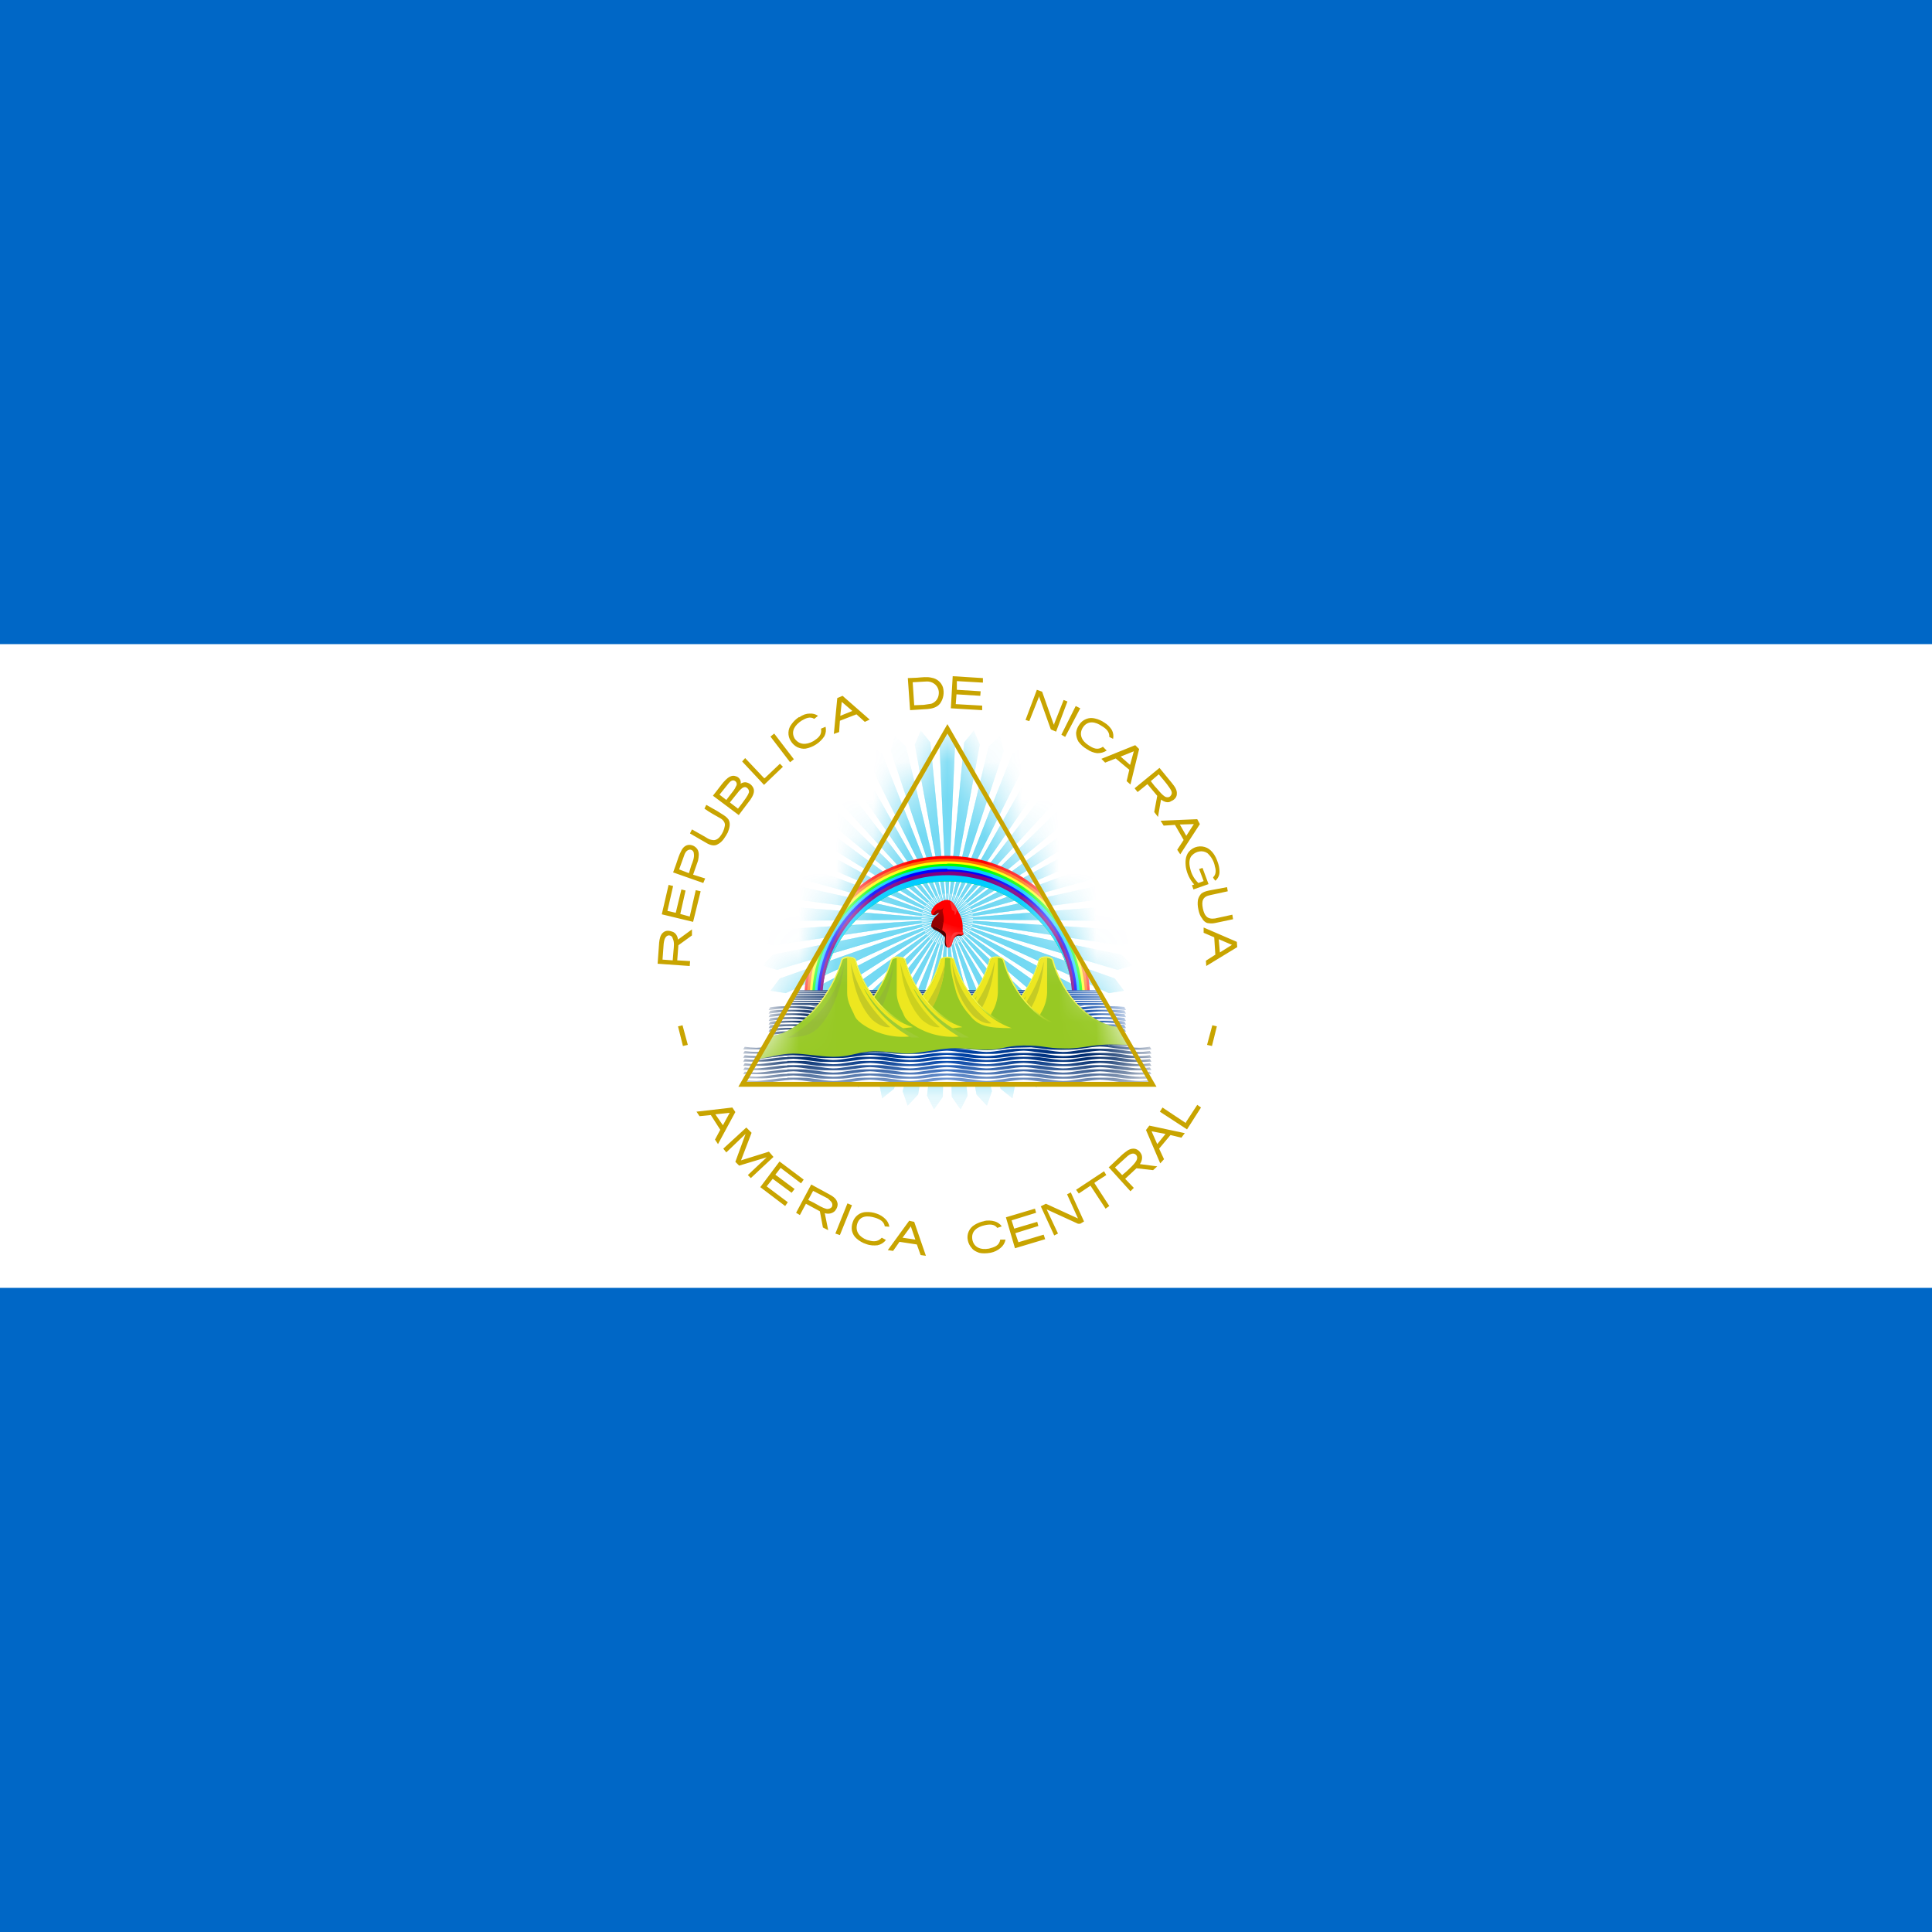 <svg width="52" height="52" viewBox="0 0 52 52" fill="none" xmlns="http://www.w3.org/2000/svg">
<rect x="0" y="0" width="52" height="52" fill="#333333" stroke="none"/>
<g clip-path="url(#clip0_10166_183011)">
<path d="M0 0H52V52H0V0Z" fill="#0067C6"/>
<path d="M0 17.337H52V34.663H0V17.337Z" fill="white"/>
<path d="M17.7 25.939L18.564 26L18.574 25.868L18.228 25.848L18.259 25.442L18.624 25.177V25.015L18.249 25.289C18.238 25.198 18.188 25.106 18.096 25.076C18.015 25.046 17.924 25.035 17.852 25.096C17.771 25.157 17.751 25.279 17.741 25.37L17.7 25.939ZM17.832 25.828L17.863 25.401C17.873 25.33 17.883 25.249 17.944 25.198C17.958 25.187 17.974 25.18 17.991 25.177C18.008 25.175 18.026 25.177 18.042 25.183C18.059 25.189 18.073 25.199 18.084 25.212C18.096 25.226 18.103 25.242 18.106 25.259C18.157 25.36 18.137 25.482 18.127 25.594L18.106 25.848L17.832 25.828ZM17.812 24.609L18.655 24.812L18.858 23.989L18.726 23.959L18.564 24.67L18.31 24.599L18.452 23.969L18.34 23.939L18.188 24.568L17.964 24.517L18.117 23.847L17.995 23.817L17.812 24.609ZM18.117 23.481L18.929 23.766L18.98 23.644L18.655 23.542L18.787 23.167C18.807 23.065 18.828 22.943 18.767 22.852C18.742 22.818 18.71 22.79 18.673 22.77C18.636 22.751 18.595 22.74 18.553 22.74C18.452 22.74 18.381 22.811 18.34 22.892C18.279 23.004 18.238 23.136 18.198 23.258L18.117 23.481ZM18.279 23.4L18.411 23.035C18.431 22.963 18.472 22.892 18.543 22.872C18.604 22.852 18.675 22.902 18.675 22.974C18.695 23.075 18.645 23.197 18.604 23.299L18.543 23.502L18.279 23.4ZM18.574 22.435L19.031 22.699C19.122 22.75 19.234 22.781 19.325 22.72C19.447 22.659 19.528 22.517 19.589 22.405C19.63 22.303 19.671 22.171 19.61 22.06C19.538 21.958 19.417 21.907 19.315 21.836L19.01 21.663L18.96 21.765C19.102 21.867 19.254 21.948 19.396 22.029C19.467 22.07 19.528 22.151 19.508 22.232C19.491 22.332 19.449 22.427 19.386 22.506C19.335 22.578 19.254 22.628 19.173 22.608C19.071 22.598 19.01 22.537 18.929 22.496L18.624 22.324L18.574 22.425V22.435ZM19.193 21.42L19.884 21.938L20.199 21.521C20.26 21.43 20.32 21.318 20.28 21.217C20.261 21.172 20.231 21.133 20.191 21.104C20.152 21.075 20.105 21.058 20.056 21.054C20.016 21.054 19.955 21.074 19.935 21.095C19.955 20.993 19.884 20.912 19.802 20.892C19.701 20.851 19.599 20.922 19.528 20.993C19.447 21.074 19.376 21.176 19.305 21.267L19.193 21.41V21.42ZM19.366 21.389L19.61 21.085C19.65 21.034 19.711 20.983 19.772 21.014C19.833 21.044 19.843 21.115 19.813 21.156C19.772 21.257 19.711 21.318 19.65 21.399L19.549 21.531L19.366 21.389ZM19.65 21.592L19.894 21.288C19.945 21.237 19.995 21.176 20.067 21.186C20.128 21.206 20.168 21.267 20.158 21.328C20.117 21.44 20.036 21.531 19.965 21.633L19.863 21.765L19.65 21.602V21.592ZM19.975 20.495L20.564 21.125L21.072 20.638L20.991 20.556L20.585 20.942H20.564L20.056 20.404L19.975 20.495ZM20.737 19.825L21.265 20.516L21.367 20.435L20.838 19.744L20.737 19.825ZM21.509 19.297C21.429 19.348 21.36 19.413 21.306 19.49C21.254 19.554 21.224 19.633 21.221 19.715C21.217 19.797 21.24 19.879 21.285 19.947C21.327 20.016 21.387 20.072 21.458 20.11C21.529 20.14 21.6 20.16 21.681 20.15C21.784 20.131 21.882 20.092 21.969 20.034C22.056 19.977 22.131 19.902 22.189 19.815C22.229 19.737 22.24 19.647 22.22 19.561L22.098 19.612C22.128 19.785 22.017 19.866 21.895 19.947C21.692 20.059 21.509 20.049 21.387 19.876C21.275 19.673 21.407 19.51 21.57 19.399C21.692 19.328 21.803 19.277 21.915 19.348L22.017 19.267C21.951 19.221 21.872 19.2 21.793 19.206C21.702 19.206 21.61 19.236 21.509 19.307V19.297ZM22.535 18.789L22.443 19.754L22.585 19.703L22.606 19.399L23.052 19.226L23.276 19.429L23.408 19.368L22.677 18.728L22.535 18.789ZM22.656 18.891L22.941 19.135L22.616 19.267L22.656 18.891ZM24.434 18.251L24.495 19.114L24.962 19.084C25.084 19.074 25.216 19.043 25.297 18.942C25.344 18.878 25.376 18.805 25.39 18.728C25.404 18.65 25.4 18.57 25.378 18.495C25.355 18.429 25.315 18.37 25.261 18.326C25.207 18.281 25.143 18.252 25.074 18.241C24.952 18.21 24.82 18.231 24.677 18.241L24.434 18.251ZM24.566 18.363L24.942 18.342C25.014 18.339 25.086 18.36 25.145 18.403C25.188 18.434 25.222 18.476 25.243 18.524C25.265 18.572 25.273 18.625 25.267 18.677C25.263 18.737 25.242 18.794 25.206 18.841C25.17 18.888 25.12 18.923 25.064 18.942L24.86 18.972L24.606 18.982L24.566 18.373V18.363ZM25.642 18.2L25.592 19.064L26.435 19.114V18.992L25.724 18.952L25.744 18.688L26.384 18.728L26.394 18.606L25.754 18.566V18.332L26.455 18.373V18.251L25.642 18.2ZM27.907 18.566L27.602 19.378L27.704 19.409L27.958 18.769V18.738L27.978 18.779L28.283 19.632L28.425 19.693L28.73 18.881L28.628 18.84L28.374 19.48V19.51L28.354 19.48L28.049 18.617L27.907 18.566ZM29.075 19.064L28.669 19.835L28.567 19.774L28.953 19.003L29.075 19.064ZM29.725 19.449C29.648 19.396 29.562 19.358 29.471 19.338C29.391 19.317 29.306 19.322 29.23 19.354C29.153 19.385 29.088 19.44 29.045 19.51C29 19.573 28.972 19.647 28.963 19.724C28.963 19.805 28.984 19.886 29.024 19.957C29.084 20.04 29.16 20.109 29.248 20.16C29.349 20.231 29.441 20.262 29.532 20.272C29.634 20.272 29.705 20.252 29.786 20.201L29.685 20.099C29.542 20.201 29.421 20.14 29.299 20.059C29.106 19.937 29.035 19.754 29.146 19.581C29.278 19.378 29.492 19.429 29.654 19.541C29.776 19.612 29.867 19.703 29.857 19.835L29.959 19.886C29.976 19.807 29.965 19.724 29.928 19.652C29.878 19.569 29.809 19.499 29.725 19.449ZM30.548 20.059L29.644 20.424L29.745 20.526L30.03 20.414L30.395 20.719L30.324 21.024L30.426 21.115L30.66 20.16L30.558 20.059H30.548ZM30.517 20.221L30.416 20.587L30.162 20.363L30.517 20.221ZM31.208 20.668L30.538 21.217L30.619 21.318L30.883 21.105L31.147 21.42L31.066 21.856L31.167 21.988L31.249 21.521C31.33 21.582 31.442 21.623 31.523 21.562C31.604 21.531 31.675 21.46 31.675 21.369C31.685 21.247 31.604 21.156 31.533 21.064L31.208 20.668ZM31.188 20.841C31.289 20.963 31.391 21.074 31.472 21.196C31.513 21.257 31.574 21.338 31.513 21.41C31.482 21.471 31.391 21.471 31.34 21.43C31.238 21.359 31.167 21.247 31.076 21.156L30.974 21.024L31.188 20.841ZM32.214 22.049L31.238 22.09L31.32 22.222L31.624 22.202L31.858 22.608L31.685 22.872L31.767 22.994L32.295 22.181L32.224 22.049H32.214ZM32.132 22.181L31.929 22.496L31.756 22.192L32.132 22.181ZM32.772 23.197C32.721 23.045 32.63 22.892 32.488 22.821C32.407 22.782 32.315 22.77 32.227 22.789C32.138 22.807 32.059 22.854 32 22.923C31.899 23.045 31.899 23.207 31.919 23.349C31.949 23.52 32.026 23.678 32.142 23.806L32.081 23.827L32.122 23.939L32.528 23.796L32.366 23.36L32.274 23.39L32.396 23.715L32.254 23.766C32.139 23.657 32.061 23.515 32.031 23.36C32 23.238 32 23.096 32.092 23.014C32.193 22.913 32.366 22.872 32.498 22.963C32.605 23.059 32.677 23.188 32.701 23.329C32.731 23.421 32.731 23.532 32.66 23.603C32.64 23.613 32.66 23.634 32.67 23.654L32.711 23.705C32.747 23.675 32.776 23.638 32.795 23.596C32.815 23.554 32.824 23.508 32.823 23.461C32.823 23.37 32.803 23.278 32.772 23.197ZM33.026 23.878L32.538 23.969C32.447 23.989 32.386 24.01 32.335 24.05C32.295 24.091 32.264 24.142 32.244 24.213C32.23 24.3 32.234 24.39 32.254 24.477C32.274 24.578 32.305 24.66 32.356 24.721C32.386 24.781 32.437 24.822 32.488 24.842C32.549 24.852 32.62 24.863 32.711 24.842L33.188 24.741L33.168 24.619L32.701 24.721C32.488 24.751 32.417 24.639 32.376 24.456C32.335 24.253 32.366 24.131 32.579 24.091L33.046 23.989L33.026 23.878ZM33.29 25.35L32.396 24.964V25.106L32.681 25.228L32.711 25.695L32.457 25.858L32.467 26L33.3 25.492L33.29 25.35ZM33.158 25.431L32.833 25.635L32.803 25.279L33.158 25.431ZM18.37 27.595L18.249 27.625L18.381 28.153L18.513 28.123L18.37 27.595ZM32.63 27.595L32.752 27.625L32.62 28.153L32.488 28.123L32.63 27.595ZM19.711 29.809L18.746 29.921L18.828 30.042L19.132 30.012L19.386 30.408L19.244 30.672L19.325 30.794L19.792 29.931L19.711 29.809ZM19.64 29.951L19.457 30.286L19.254 29.992L19.64 29.951ZM20.087 30.347L19.467 30.916L19.549 31.017L20.067 30.52L19.792 31.271L19.894 31.373L20.635 31.149L20.128 31.627L20.209 31.708L20.818 31.139L20.696 30.997L19.945 31.231L20.229 30.489L20.087 30.347ZM20.981 31.261L20.463 31.952L21.133 32.46L21.204 32.358L20.635 31.931L20.798 31.728L21.306 32.104L21.387 32.002L20.869 31.617L21.011 31.434L21.56 31.85L21.631 31.749L20.981 31.261ZM21.834 31.881L21.427 32.642L21.529 32.703L21.692 32.399L22.067 32.602L22.149 33.038L22.291 33.11L22.199 32.653C22.301 32.683 22.402 32.663 22.474 32.592C22.524 32.531 22.565 32.439 22.535 32.358C22.504 32.246 22.392 32.185 22.301 32.135L21.834 31.881ZM21.885 32.053L22.281 32.256C22.331 32.307 22.413 32.358 22.402 32.439C22.402 32.51 22.321 32.541 22.26 32.541C22.128 32.51 22.027 32.439 21.915 32.378L21.753 32.297L21.885 32.053ZM22.809 32.389L22.484 33.201L22.606 33.242L22.931 32.439L22.809 32.389ZM23.591 32.663C23.503 32.632 23.41 32.618 23.317 32.622C23.234 32.623 23.155 32.65 23.089 32.699C23.023 32.749 22.975 32.818 22.951 32.896C22.924 32.971 22.916 33.052 22.931 33.13C22.951 33.211 22.992 33.282 23.052 33.333C23.128 33.402 23.219 33.454 23.317 33.485C23.428 33.526 23.53 33.526 23.621 33.516C23.711 33.497 23.79 33.447 23.845 33.374L23.733 33.313C23.611 33.445 23.479 33.414 23.337 33.374C23.124 33.292 23.012 33.14 23.073 32.937C23.144 32.714 23.357 32.714 23.55 32.774C23.682 32.815 23.794 32.876 23.814 33.008L23.936 33.018C23.926 32.941 23.89 32.869 23.835 32.815C23.767 32.745 23.683 32.693 23.591 32.663ZM24.464 32.866L23.895 33.648L24.038 33.668L24.21 33.424L24.677 33.495L24.779 33.78L24.921 33.8L24.606 32.886L24.464 32.856V32.866ZM24.515 33.008L24.637 33.364L24.292 33.313L24.515 33.008ZM26.495 32.866C26.402 32.882 26.312 32.917 26.231 32.967C26.161 33.008 26.105 33.071 26.072 33.146C26.039 33.221 26.031 33.304 26.049 33.384C26.064 33.459 26.099 33.529 26.15 33.587C26.201 33.658 26.272 33.688 26.353 33.719C26.435 33.739 26.536 33.739 26.658 33.719C26.759 33.7 26.854 33.654 26.932 33.587C27.001 33.531 27.048 33.451 27.064 33.364H26.922C26.892 33.536 26.76 33.567 26.617 33.607C26.384 33.648 26.211 33.567 26.171 33.364C26.13 33.13 26.313 33.018 26.506 32.977C26.638 32.947 26.77 32.947 26.841 33.049L26.963 33.008C26.918 32.945 26.854 32.898 26.78 32.876C26.681 32.846 26.576 32.842 26.475 32.866H26.495ZM27.074 32.764L27.318 33.597L28.131 33.353L28.09 33.231L27.41 33.435L27.328 33.191L27.948 32.998L27.917 32.886L27.298 33.069L27.227 32.846L27.887 32.642L27.856 32.531L27.074 32.764ZM28.009 32.46L28.374 33.252L28.476 33.201L28.171 32.551L29.014 32.937H29.075L29.177 32.876L28.821 32.094L28.72 32.145L29.014 32.795L28.151 32.399L28.009 32.47V32.46ZM28.963 32.023L29.035 32.124L29.339 31.921L29.349 31.911L29.756 32.531L29.857 32.46L29.461 31.85V31.83L29.776 31.627L29.715 31.525L28.963 32.023ZM29.837 31.413L30.426 32.063L30.517 31.972L30.284 31.728L30.588 31.444L31.035 31.495L31.147 31.393L30.68 31.332C30.741 31.251 30.761 31.129 30.71 31.048C30.67 30.977 30.599 30.916 30.507 30.916C30.385 30.916 30.304 30.997 30.203 31.078L29.837 31.424V31.413ZM30.01 31.424L30.345 31.119C30.395 31.078 30.487 31.017 30.558 31.068C30.619 31.109 30.619 31.19 30.578 31.251C30.517 31.352 30.416 31.434 30.324 31.525L30.203 31.627L30.01 31.424ZM30.842 30.408L31.228 31.312L31.33 31.2L31.198 30.916L31.503 30.55L31.797 30.621L31.889 30.499L30.934 30.296L30.842 30.418V30.408ZM30.995 30.449L31.37 30.52L31.147 30.794L30.995 30.449ZM31.218 29.921L31.949 30.398L32.325 29.809L32.224 29.738L31.919 30.205V30.225L31.899 30.215L31.289 29.809L31.218 29.921Z" fill="#C8A400"/>
<mask id="mask0_10166_183011" style="mask-type:luminance" maskUnits="userSpaceOnUse" x="19" y="19" width="13" height="11">
<path d="M25.496 19.621L19.976 29.18H31.017L25.496 19.621Z" fill="white"/>
</mask>
<g mask="url(#mask0_10166_183011)">
<path d="M25.497 19.621L22.767 24.345L21.432 26.659H29.561L28.287 24.457L25.497 19.621Z" fill="white"/>
<path opacity="0.6" d="M25.497 19.621L25.288 19.968L25.497 24.735L25.704 19.968L25.497 19.621Z" fill="#17C0EB" stroke="#17C0EB" stroke-width="0.009"/>
<path d="M25.497 24.05H25.488L25.497 24.31L25.505 24.05H25.497Z" fill="white"/>
<path opacity="0.6" d="M30.368 23.16L29.974 23.07L25.505 24.741L30.102 23.465L30.368 23.16Z" fill="#17C0EB" stroke="#17C0EB" stroke-width="0.009"/>
<path d="M26.156 24.529L26.153 24.521L25.909 24.609L26.159 24.537L26.156 24.529Z" fill="white"/>
<path opacity="0.6" d="M28.507 28.887L28.472 28.484L25.502 24.75L28.135 28.729L28.507 28.887Z" fill="#17C0EB" stroke="#17C0EB" stroke-width="0.009"/>
<path d="M25.904 25.304L25.911 25.299L25.751 25.094L25.897 25.309L25.904 25.304Z" fill="white"/>
<path opacity="0.6" d="M22.486 28.887L22.858 28.729L25.491 24.75L22.521 28.484L22.486 28.887Z" fill="#17C0EB" stroke="#17C0EB" stroke-width="0.009"/>
<path d="M25.089 25.304L25.096 25.309L25.242 25.094L25.082 25.299L25.089 25.304Z" fill="white"/>
<path opacity="0.6" d="M20.625 23.161L20.89 23.466L25.488 24.741L21.019 23.07L20.625 23.161Z" fill="#17C0EB" stroke="#17C0EB" stroke-width="0.009"/>
<path d="M24.837 24.529L24.834 24.538L25.084 24.61L24.84 24.521L24.837 24.529Z" fill="white"/>
<path opacity="0.6" d="M26.209 19.671L25.955 19.985L25.498 24.735L26.367 20.043L26.209 19.671Z" fill="#17C0EB" stroke="#17C0EB" stroke-width="0.009"/>
<path d="M25.593 24.057L25.584 24.055L25.557 24.314L25.602 24.058L25.593 24.057Z" fill="white"/>
<path opacity="0.6" d="M30.541 23.854L30.163 23.709L25.505 24.742L30.235 24.119L30.541 23.854Z" fill="#17C0EB" stroke="#17C0EB" stroke-width="0.009"/>
<path d="M26.179 24.623L26.178 24.614L25.923 24.668L26.181 24.631L26.179 24.623Z" fill="white"/>
<path opacity="0.6" d="M27.901 29.266L27.922 28.862L25.501 24.751L27.555 29.057L27.901 29.266Z" fill="#17C0EB" stroke="#17C0EB" stroke-width="0.009"/>
<path d="M25.822 25.355L25.83 25.351L25.7 25.126L25.814 25.36L25.822 25.355Z" fill="white"/>
<path opacity="0.6" d="M21.939 28.428L22.329 28.323L25.491 24.749L22.03 28.034L21.939 28.428Z" fill="#17C0EB" stroke="#17C0EB" stroke-width="0.009"/>
<path d="M25.015 25.242L25.021 25.248L25.195 25.055L25.009 25.236L25.015 25.242Z" fill="white"/>
<path opacity="0.6" d="M20.893 22.498L21.113 22.837L25.489 24.739L21.296 22.463L20.893 22.498Z" fill="#17C0EB" stroke="#17C0EB" stroke-width="0.009"/>
<path d="M24.873 24.439L24.869 24.447L25.107 24.553L24.877 24.431L24.873 24.439Z" fill="white"/>
<path opacity="0.6" d="M26.908 19.819L26.613 20.095L25.499 24.735L27.012 20.21L26.908 19.819Z" fill="#17C0EB" stroke="#17C0EB" stroke-width="0.009"/>
<path d="M25.687 24.076L25.679 24.074L25.616 24.326L25.696 24.079L25.687 24.076Z" fill="white"/>
<path opacity="0.6" d="M30.615 24.564L30.261 24.368L25.505 24.742L30.276 24.784L30.615 24.564Z" fill="#17C0EB" stroke="#17C0EB" stroke-width="0.009"/>
<path d="M26.189 24.719L26.189 24.71L25.929 24.728L26.189 24.727L26.189 24.719Z" fill="white"/>
<path opacity="0.6" d="M27.248 29.556L27.325 29.159L25.5 24.751L26.934 29.302L27.248 29.556Z" fill="#17C0EB" stroke="#17C0EB" stroke-width="0.009"/>
<path d="M25.734 25.395L25.742 25.392L25.645 25.15L25.726 25.398L25.734 25.395Z" fill="white"/>
<path opacity="0.6" d="M21.46 27.897L21.862 27.847L25.49 24.748L21.605 27.519L21.46 27.897Z" fill="#17C0EB" stroke="#17C0EB" stroke-width="0.009"/>
<path d="M24.95 25.17L24.956 25.177L25.155 25.01L24.945 25.163L24.95 25.17Z" fill="white"/>
<path opacity="0.6" d="M21.25 21.879L21.421 22.245L25.489 24.738L21.654 21.9L21.25 21.879Z" fill="#17C0EB" stroke="#17C0EB" stroke-width="0.009"/>
<path d="M24.922 24.355L24.917 24.363L25.137 24.501L24.927 24.348L24.922 24.355Z" fill="white"/>
<path opacity="0.6" d="M27.58 20.064L27.249 20.296L25.5 24.735L27.629 20.465L27.58 20.064Z" fill="#17C0EB" stroke="#17C0EB" stroke-width="0.009"/>
<path d="M25.779 24.11L25.771 24.106L25.673 24.347L25.786 24.113L25.779 24.11Z" fill="white"/>
<path opacity="0.6" d="M30.59 25.279L30.267 25.035L25.505 24.744L30.224 25.449L30.59 25.279Z" fill="#17C0EB" stroke="#17C0EB" stroke-width="0.009"/>
<path d="M26.186 24.816L26.187 24.807L25.927 24.788L26.185 24.824L26.186 24.816Z" fill="white"/>
<path opacity="0.6" d="M26.561 29.753L26.693 29.371L25.498 24.752L26.286 29.457L26.561 29.753Z" fill="#17C0EB" stroke="#17C0EB" stroke-width="0.009"/>
<path d="M25.641 25.421L25.649 25.419L25.587 25.167L25.632 25.423L25.641 25.421Z" fill="white"/>
<path opacity="0.6" d="M21.061 27.304L21.465 27.311L25.489 24.747L21.257 26.951L21.061 27.304Z" fill="#17C0EB" stroke="#17C0EB" stroke-width="0.009"/>
<path d="M24.896 25.09L24.9 25.097L25.121 24.96L24.892 25.082L24.896 25.09Z" fill="white"/>
<path opacity="0.6" d="M21.69 21.316L21.809 21.702L25.49 24.737L22.087 21.393L21.69 21.316Z" fill="#17C0EB" stroke="#17C0EB" stroke-width="0.009"/>
<path d="M24.981 24.279L24.976 24.286L25.174 24.453L24.987 24.273L24.981 24.279Z" fill="white"/>
<path opacity="0.6" d="M28.211 20.399L27.851 20.583L25.501 24.736L28.203 20.803L28.211 20.399Z" fill="#17C0EB" stroke="#17C0EB" stroke-width="0.009"/>
<path d="M25.864 24.155L25.857 24.15L25.726 24.375L25.871 24.16L25.864 24.155Z" fill="white"/>
<path opacity="0.6" d="M30.466 25.982L30.18 25.697L25.505 24.745L30.08 26.1L30.466 25.982Z" fill="#17C0EB" stroke="#17C0EB" stroke-width="0.009"/>
<path d="M26.169 24.911L26.171 24.902L25.917 24.848L26.167 24.919L26.169 24.911Z" fill="white"/>
<path opacity="0.6" d="M25.854 29.853L26.037 29.492L25.497 24.752L25.622 29.521L25.854 29.853Z" fill="#17C0EB" stroke="#17C0EB" stroke-width="0.009"/>
<path d="M25.545 25.435L25.554 25.434L25.527 25.175L25.536 25.435L25.545 25.435Z" fill="white"/>
<path opacity="0.6" d="M20.747 26.662L21.147 26.725L25.488 24.746L20.991 26.339L20.747 26.662Z" fill="#17C0EB" stroke="#17C0EB" stroke-width="0.009"/>
<path d="M24.854 25.003L24.857 25.011L25.095 24.905L24.85 24.995L24.854 25.003Z" fill="white"/>
<path opacity="0.6" d="M22.204 20.82L22.268 21.219L25.491 24.737L22.587 20.951L22.204 20.82Z" fill="#17C0EB" stroke="#17C0EB" stroke-width="0.009"/>
<path d="M25.051 24.212L25.044 24.218L25.218 24.411L25.058 24.207L25.051 24.212Z" fill="white"/>
<path opacity="0.6" d="M28.789 20.819L28.407 20.951L25.502 24.736L28.725 21.219L28.789 20.819Z" fill="#17C0EB" stroke="#17C0EB" stroke-width="0.009"/>
<path d="M25.942 24.212L25.935 24.206L25.775 24.411L25.949 24.217L25.942 24.212Z" fill="white"/>
<path opacity="0.6" d="M30.245 26.662L30.002 26.339L25.504 24.746L29.846 26.725L30.245 26.662Z" fill="#17C0EB" stroke="#17C0EB" stroke-width="0.009"/>
<path d="M26.139 25.003L26.142 24.995L25.898 24.905L26.136 25.011L26.139 25.003Z" fill="white"/>
<path opacity="0.6" d="M25.139 29.852L25.371 29.521L25.496 24.752L24.956 29.492L25.139 29.852Z" fill="#17C0EB" stroke="#17C0EB" stroke-width="0.009"/>
<path d="M25.448 25.435L25.457 25.435L25.466 25.175L25.439 25.434L25.448 25.435Z" fill="white"/>
<path opacity="0.6" d="M20.526 25.982L20.913 26.1L25.488 24.745L20.812 25.696L20.526 25.982Z" fill="#17C0EB" stroke="#17C0EB" stroke-width="0.009"/>
<path d="M24.824 24.911L24.826 24.919L25.076 24.848L24.822 24.902L24.824 24.911Z" fill="white"/>
<path opacity="0.6" d="M22.782 20.399L22.79 20.803L25.492 24.736L23.142 20.583L22.782 20.399Z" fill="#17C0EB" stroke="#17C0EB" stroke-width="0.009"/>
<path d="M25.129 24.155L25.122 24.16L25.267 24.375L25.137 24.15L25.129 24.155Z" fill="white"/>
<path opacity="0.6" d="M29.303 21.316L28.906 21.393L25.503 24.737L29.184 21.702L29.303 21.316Z" fill="#17C0EB" stroke="#17C0EB" stroke-width="0.009"/>
<path d="M26.012 24.279L26.006 24.273L25.819 24.453L26.018 24.286L26.012 24.279Z" fill="white"/>
<path opacity="0.6" d="M29.932 27.304L29.736 26.951L25.504 24.747L29.528 27.311L29.932 27.304Z" fill="#17C0EB" stroke="#17C0EB" stroke-width="0.009"/>
<path d="M26.097 25.09L26.101 25.082L25.872 24.96L26.093 25.097L26.097 25.09Z" fill="white"/>
<path opacity="0.6" d="M24.432 29.753L24.707 29.457L25.495 24.752L24.3 29.371L24.432 29.753Z" fill="#17C0EB" stroke="#17C0EB" stroke-width="0.009"/>
<path d="M25.353 25.422L25.361 25.423L25.407 25.167L25.344 25.42L25.353 25.422Z" fill="white"/>
<path opacity="0.6" d="M20.403 25.279L20.769 25.449L25.488 24.744L20.726 25.035L20.403 25.279Z" fill="#17C0EB" stroke="#17C0EB" stroke-width="0.009"/>
<path d="M24.807 24.816L24.808 24.824L25.066 24.788L24.806 24.807L24.807 24.816Z" fill="white"/>
<path opacity="0.6" d="M23.413 20.064L23.364 20.465L25.493 24.735L23.744 20.296L23.413 20.064Z" fill="#17C0EB" stroke="#17C0EB" stroke-width="0.009"/>
<path d="M25.215 24.11L25.207 24.113L25.32 24.347L25.222 24.106L25.215 24.11Z" fill="white"/>
<path opacity="0.6" d="M29.743 21.879L29.339 21.9L25.504 24.738L29.572 22.245L29.743 21.879Z" fill="#17C0EB" stroke="#17C0EB" stroke-width="0.009"/>
<path d="M26.071 24.355L26.066 24.348L25.856 24.501L26.076 24.363L26.071 24.355Z" fill="white"/>
<path opacity="0.6" d="M29.533 27.897L29.388 27.519L25.503 24.748L29.131 27.847L29.533 27.897Z" fill="#17C0EB" stroke="#17C0EB" stroke-width="0.009"/>
<path d="M26.043 25.17L26.048 25.163L25.838 25.01L26.038 25.177L26.043 25.17Z" fill="white"/>
<path opacity="0.6" d="M23.745 29.556L24.059 29.302L25.494 24.751L23.668 29.159L23.745 29.556Z" fill="#17C0EB" stroke="#17C0EB" stroke-width="0.009"/>
<path d="M25.259 25.395L25.267 25.398L25.348 25.15L25.251 25.392L25.259 25.395Z" fill="white"/>
<path opacity="0.6" d="M20.377 24.565L20.716 24.785L25.488 24.743L20.731 24.369L20.377 24.565Z" fill="#17C0EB" stroke="#17C0EB" stroke-width="0.009"/>
<path d="M24.803 24.719L24.803 24.728L25.063 24.728L24.804 24.711L24.803 24.719Z" fill="white"/>
<path opacity="0.6" d="M24.085 19.82L23.98 20.21L25.494 24.735L24.38 20.096L24.085 19.82Z" fill="#17C0EB" stroke="#17C0EB" stroke-width="0.009"/>
<path d="M25.305 24.077L25.297 24.079L25.377 24.327L25.314 24.074L25.305 24.077Z" fill="white"/>
<path opacity="0.6" d="M30.1 22.498L29.697 22.463L25.504 24.739L29.88 22.837L30.1 22.498Z" fill="#17C0EB" stroke="#17C0EB" stroke-width="0.009"/>
<path d="M26.12 24.439L26.116 24.431L25.886 24.553L26.123 24.447L26.12 24.439Z" fill="white"/>
<path opacity="0.6" d="M29.055 28.428L28.963 28.034L25.503 24.749L28.664 28.323L29.055 28.428Z" fill="#17C0EB" stroke="#17C0EB" stroke-width="0.009"/>
<path d="M25.978 25.242L25.984 25.236L25.797 25.055L25.972 25.248L25.978 25.242Z" fill="white"/>
<path opacity="0.6" d="M23.092 29.266L23.438 29.057L25.492 24.751L23.071 28.862L23.092 29.266Z" fill="#17C0EB" stroke="#17C0EB" stroke-width="0.009"/>
<path d="M25.171 25.355L25.179 25.359L25.293 25.126L25.163 25.351L25.171 25.355Z" fill="white"/>
<path opacity="0.6" d="M20.452 23.854L20.758 24.119L25.488 24.742L20.83 23.709L20.452 23.854Z" fill="#17C0EB" stroke="#17C0EB" stroke-width="0.009"/>
<path d="M24.814 24.623L24.812 24.631L25.07 24.668L24.815 24.614L24.814 24.623Z" fill="white"/>
<path opacity="0.6" d="M24.784 19.671L24.626 20.043L25.495 24.735L25.038 19.985L24.784 19.671Z" fill="#17C0EB" stroke="#17C0EB" stroke-width="0.009"/>
<path d="M25.4 24.056L25.391 24.058L25.436 24.314L25.409 24.055L25.4 24.056Z" fill="white"/>
<path d="M25.497 23.036C24.573 23.035 23.681 23.367 22.983 23.972L21.718 26.173C21.672 26.41 21.649 26.651 21.648 26.892H22.082C22.126 26.018 22.505 25.193 23.139 24.59C23.774 23.986 24.616 23.65 25.492 23.65C26.368 23.65 27.21 23.986 27.845 24.59C28.48 25.193 28.858 26.018 28.902 26.892H29.336C29.338 26.651 29.318 26.41 29.275 26.173L28.01 23.972C27.312 23.368 26.42 23.036 25.497 23.036Z" fill="#FF0000"/>
<path d="M25.497 23.114C24.517 23.112 23.575 23.491 22.87 24.171L21.831 25.983C21.757 26.277 21.719 26.58 21.718 26.884H22.09C22.152 26.023 22.538 25.216 23.169 24.628C23.802 24.04 24.633 23.712 25.497 23.712C26.36 23.712 27.192 24.04 27.823 24.628C28.456 25.216 28.841 26.023 28.902 26.884H29.275C29.274 26.577 29.237 26.271 29.163 25.974L28.122 24.171C27.418 23.491 26.476 23.112 25.497 23.114Z" fill="#FF6600"/>
<path d="M25.497 23.183C24.973 23.182 24.455 23.291 23.977 23.505C23.499 23.719 23.072 24.032 22.723 24.422L21.969 25.723C21.849 26.101 21.791 26.496 21.796 26.892H22.082C22.126 26.018 22.505 25.193 23.139 24.59C23.774 23.986 24.616 23.65 25.492 23.65C26.368 23.65 27.21 23.986 27.845 24.59C28.48 25.193 28.858 26.018 28.902 26.892H29.206C29.206 26.485 29.137 26.095 29.024 25.731L28.261 24.422C27.914 24.032 27.488 23.72 27.012 23.506C26.535 23.293 26.019 23.183 25.497 23.183Z" fill="#FFFF00"/>
<path d="M25.497 23.252C24.899 23.252 24.31 23.399 23.783 23.68C23.255 23.961 22.805 24.368 22.472 24.864L22.229 25.289C21.984 25.788 21.856 26.337 21.857 26.892H22.09C22.152 26.031 22.538 25.225 23.169 24.637C23.802 24.048 24.633 23.721 25.497 23.721C26.36 23.721 27.192 24.048 27.823 24.637C28.456 25.225 28.841 26.031 28.902 26.892H29.137C29.137 26.337 29.009 25.788 28.764 25.289L28.521 24.856C28.188 24.359 27.738 23.953 27.21 23.672C26.683 23.39 26.094 23.244 25.497 23.244V23.252Z" fill="#00FF00"/>
<path d="M25.497 23.313C25.027 23.313 24.562 23.406 24.128 23.586C23.694 23.766 23.3 24.029 22.969 24.362C22.637 24.695 22.374 25.089 22.195 25.523C22.016 25.958 21.925 26.423 21.926 26.892H22.09C22.152 26.031 22.538 25.225 23.169 24.637C23.802 24.048 24.633 23.721 25.497 23.721C26.36 23.721 27.192 24.048 27.823 24.637C28.456 25.225 28.841 26.031 28.902 26.892H29.067C29.068 26.423 28.977 25.958 28.798 25.523C28.619 25.089 28.356 24.695 28.024 24.362C27.693 24.029 27.299 23.766 26.865 23.586C26.431 23.406 25.966 23.313 25.497 23.313Z" fill="#00CCFF"/>
<path d="M25.497 23.382C24.568 23.382 23.677 23.751 23.021 24.408C22.364 25.065 21.995 25.955 21.995 26.884H22.116C22.116 25.987 22.473 25.128 23.107 24.494C23.74 23.86 24.6 23.504 25.497 23.504C26.393 23.504 27.253 23.86 27.887 24.494C28.52 25.128 28.877 25.987 28.877 26.884H28.998C28.993 25.958 28.622 25.072 27.966 24.419C27.31 23.766 26.422 23.4 25.497 23.4V23.382Z" fill="#0000FF"/>
<path d="M25.497 23.46C25.041 23.46 24.589 23.551 24.169 23.727C23.749 23.904 23.367 24.162 23.048 24.487C22.729 24.812 22.477 25.198 22.308 25.621C22.139 26.045 22.056 26.497 22.064 26.953H22.134V26.884C22.143 25.992 22.506 25.14 23.143 24.516C23.78 23.892 24.639 23.547 25.531 23.556C26.423 23.565 27.275 23.928 27.899 24.565C28.523 25.202 28.868 26.061 28.859 26.953H28.928V26.884C28.928 26.433 28.84 25.987 28.667 25.57C28.495 25.154 28.242 24.776 27.923 24.457C27.605 24.138 27.226 23.886 26.81 23.713C26.393 23.541 25.947 23.452 25.497 23.452V23.46Z" fill="#800080"/>
<path d="M25.531 24.968C25.471 24.968 25.427 24.925 25.375 24.916C25.35 24.939 25.331 24.967 25.32 24.999C25.31 25.031 25.308 25.066 25.314 25.098C25.34 25.107 25.34 25.133 25.392 25.176C25.445 25.22 25.436 25.237 25.427 25.35C25.427 25.384 25.436 25.48 25.479 25.488C25.523 25.497 25.566 25.462 25.575 25.384C25.583 25.324 25.609 25.28 25.635 25.246C25.661 25.081 25.618 25.02 25.531 24.968Z" fill="#510000"/>
<path d="M25.254 24.57C25.202 24.57 25.115 24.657 25.081 24.613C25.063 24.587 25.055 24.535 25.081 24.492C25.12 24.406 25.187 24.335 25.271 24.293C25.471 24.171 25.609 24.206 25.704 24.379C25.8 24.535 25.895 24.709 25.904 24.847C25.904 24.89 25.93 24.968 25.887 25.012C25.774 25.133 25.488 24.882 25.323 24.925C25.271 24.934 25.202 24.977 25.15 24.942C25.115 24.916 25.15 24.856 25.176 24.83C25.228 24.787 25.306 24.622 25.297 24.552C25.297 24.518 25.297 24.57 25.254 24.57Z" fill="#FF0000"/>
<path d="M25.236 24.492C25.133 24.526 25.15 24.578 25.098 24.622C25.115 24.631 25.167 24.648 25.219 24.596C25.236 24.578 25.262 24.57 25.28 24.57L25.219 24.631C25.168 24.673 25.126 24.726 25.098 24.787C25.072 24.856 25.063 24.934 25.072 24.942C25.072 24.942 25.107 25.012 25.202 25.047C25.375 25.116 25.41 25.263 25.592 25.263C25.73 25.263 25.713 25.168 25.826 25.185C25.913 25.203 25.973 25.125 25.878 25.081C25.723 25.051 25.564 25.051 25.41 25.081C25.375 24.735 25.41 24.856 25.401 24.7C25.392 24.552 25.34 24.544 25.401 24.414C25.358 24.5 25.297 24.483 25.228 24.483L25.236 24.492Z" fill="url(#paint0_linear_10166_183011)"/>
<path d="M25.583 24.249L25.575 24.301L25.601 24.388L25.618 24.474C25.618 24.5 25.652 24.509 25.678 24.526C25.713 24.552 25.678 24.613 25.704 24.622C25.722 24.622 25.748 24.535 25.748 24.518V24.457C25.734 24.431 25.72 24.405 25.704 24.379C25.699 24.37 25.693 24.361 25.687 24.353C25.668 24.324 25.645 24.298 25.618 24.275C25.609 24.269 25.601 24.263 25.592 24.258L25.575 24.249H25.583Z" fill="#FF2A2A"/>
<path d="M25.609 24.908L25.436 24.847C25.323 24.812 25.21 24.743 25.133 24.778C25.107 24.787 25.107 24.812 25.098 24.856C25.098 24.899 25.055 24.968 25.098 24.942C25.15 24.908 25.306 25.012 25.358 25.038C25.384 25.055 25.445 25.09 25.453 25.125C25.471 25.177 25.453 25.28 25.453 25.332C25.453 25.376 25.471 25.488 25.514 25.506C25.566 25.515 25.609 25.471 25.627 25.393C25.652 25.315 25.661 25.272 25.696 25.229C25.73 25.185 25.765 25.159 25.808 25.151C25.86 25.151 25.93 25.194 25.93 25.133C25.93 25.099 25.895 25.064 25.913 25.012C25.921 24.968 25.878 24.977 25.834 24.96L25.601 24.908H25.609Z" fill="url(#paint1_linear_10166_183011)"/>
<path d="M25.358 25.038C25.323 25.02 25.159 24.908 25.098 24.951C25.072 24.951 25.063 24.951 25.063 24.925L25.081 24.847C25.081 24.821 25.098 24.778 25.124 24.761C25.184 24.709 25.323 24.804 25.392 24.83L25.358 25.038Z" fill="#910000"/>
<path d="M25.652 25.254C25.73 25.116 25.782 25.133 25.878 25.133C25.913 25.133 25.921 25.107 25.913 25.072C25.887 25.124 25.765 25.073 25.696 25.099C25.566 25.159 25.592 25.419 25.523 25.445C25.592 25.506 25.618 25.298 25.652 25.254Z" fill="#FF3A3A"/>
<path d="M21.432 26.659L20.565 28.158H30.436L29.57 26.667H21.441L21.432 26.659Z" fill="white"/>
<path d="M21.137 27.855C21.001 27.854 20.865 27.863 20.73 27.881L20.687 27.959C20.895 27.933 21.094 27.898 21.311 27.898C21.588 27.898 21.848 27.967 22.151 27.967H22.55C22.853 27.967 23.105 27.898 23.391 27.898C23.677 27.898 23.937 27.967 24.24 27.967H24.639C24.942 27.967 25.193 27.898 25.479 27.898C25.765 27.898 26.025 27.967 26.328 27.967H26.718C27.022 27.967 27.282 27.898 27.568 27.898C27.854 27.898 28.114 27.967 28.417 27.967H28.807C29.11 27.967 29.37 27.898 29.657 27.898C29.882 27.898 30.09 27.941 30.306 27.959L30.263 27.872C30.137 27.859 30.009 27.853 29.882 27.855H29.492C29.189 27.855 28.928 27.915 28.642 27.924C28.357 27.924 28.096 27.855 27.793 27.855H27.403C27.1 27.855 26.84 27.915 26.554 27.924C26.268 27.924 26.008 27.855 25.704 27.855H25.323C25.02 27.855 24.76 27.915 24.474 27.924C24.188 27.924 23.928 27.855 23.625 27.855H23.235C22.931 27.855 22.671 27.915 22.385 27.924C22.099 27.924 21.848 27.855 21.545 27.855H21.146H21.137Z" fill="url(#paint2_linear_10166_183011)"/>
<path d="M21.137 27.759C21.001 27.759 20.865 27.768 20.73 27.785L20.687 27.863C20.895 27.837 21.094 27.802 21.311 27.802C21.588 27.802 21.848 27.872 22.151 27.872H22.55C22.853 27.872 23.105 27.802 23.391 27.802C23.677 27.802 23.937 27.872 24.24 27.872H24.639C24.942 27.872 25.193 27.802 25.479 27.802C25.765 27.802 26.025 27.872 26.328 27.872H26.718C27.022 27.872 27.282 27.802 27.568 27.802C27.854 27.802 28.114 27.872 28.417 27.872H28.807C29.11 27.872 29.37 27.802 29.657 27.802C29.882 27.802 30.09 27.846 30.306 27.863L30.263 27.776C30.137 27.763 30.009 27.758 29.882 27.759H29.492C29.189 27.759 28.928 27.82 28.642 27.828C28.357 27.828 28.096 27.759 27.793 27.759H27.403C27.1 27.759 26.84 27.82 26.554 27.828C26.268 27.828 26.008 27.759 25.704 27.759H25.323C25.02 27.759 24.76 27.82 24.474 27.828C24.188 27.828 23.928 27.759 23.625 27.759H23.235C22.931 27.759 22.671 27.82 22.385 27.828C22.099 27.828 21.848 27.759 21.545 27.759H21.146H21.137Z" fill="url(#paint3_linear_10166_183011)"/>
<path d="M21.137 27.664C21.001 27.664 20.865 27.672 20.73 27.69L20.687 27.768C20.895 27.742 21.094 27.707 21.311 27.707C21.588 27.707 21.848 27.776 22.151 27.776H22.55C22.853 27.776 23.105 27.707 23.391 27.707C23.677 27.707 23.937 27.776 24.24 27.776H24.639C24.942 27.776 25.193 27.707 25.479 27.707C25.765 27.707 26.025 27.776 26.328 27.776H26.718C27.022 27.776 27.282 27.707 27.568 27.707C27.854 27.707 28.114 27.776 28.417 27.776H28.807C29.11 27.776 29.37 27.707 29.657 27.707C29.882 27.707 30.09 27.75 30.306 27.768L30.263 27.681C30.137 27.668 30.009 27.662 29.882 27.664H29.492C29.189 27.664 28.928 27.724 28.642 27.733C28.357 27.733 28.096 27.664 27.793 27.664H27.403C27.1 27.664 26.84 27.724 26.554 27.733C26.268 27.733 26.008 27.664 25.704 27.664H25.323C25.02 27.664 24.76 27.724 24.474 27.733C24.188 27.733 23.928 27.664 23.625 27.664H23.235C22.931 27.664 22.671 27.724 22.385 27.733C22.099 27.733 21.848 27.664 21.545 27.664H21.146H21.137Z" fill="url(#paint4_linear_10166_183011)"/>
<path d="M21.137 27.569C21.001 27.568 20.865 27.577 20.73 27.595L20.687 27.672C20.895 27.646 21.094 27.612 21.311 27.612C21.588 27.612 21.848 27.681 22.151 27.681H22.55C22.853 27.681 23.105 27.612 23.391 27.612C23.677 27.612 23.937 27.681 24.24 27.681H24.639C24.942 27.681 25.193 27.612 25.479 27.612C25.765 27.612 26.025 27.681 26.328 27.681H26.718C27.022 27.681 27.282 27.612 27.568 27.612C27.854 27.612 28.114 27.681 28.417 27.681H28.807C29.11 27.681 29.37 27.612 29.657 27.612C29.882 27.612 30.09 27.655 30.306 27.672L30.263 27.586C30.137 27.573 30.009 27.567 29.882 27.569H29.492C29.189 27.569 28.928 27.629 28.642 27.638C28.357 27.638 28.096 27.569 27.793 27.569H27.403C27.1 27.569 26.84 27.629 26.554 27.638C26.268 27.638 26.008 27.569 25.704 27.569H25.323C25.02 27.569 24.76 27.629 24.474 27.638C24.188 27.638 23.928 27.569 23.625 27.569H23.235C22.931 27.569 22.671 27.629 22.385 27.638C22.099 27.638 21.848 27.569 21.545 27.569H21.146H21.137Z" fill="url(#paint5_linear_10166_183011)"/>
<path d="M21.137 27.473C21.001 27.473 20.865 27.482 20.73 27.499L20.687 27.577C20.895 27.551 21.094 27.517 21.311 27.517C21.588 27.517 21.848 27.586 22.151 27.586H22.55C22.853 27.586 23.105 27.517 23.391 27.517C23.677 27.517 23.937 27.586 24.24 27.586H24.639C24.942 27.586 25.193 27.517 25.479 27.517C25.765 27.517 26.025 27.586 26.328 27.586H26.718C27.022 27.586 27.282 27.517 27.568 27.517C27.854 27.517 28.114 27.586 28.417 27.586H28.807C29.11 27.586 29.37 27.517 29.657 27.517C29.882 27.517 30.09 27.56 30.306 27.577L30.263 27.491C30.137 27.477 30.009 27.472 29.882 27.473H29.492C29.189 27.473 28.928 27.534 28.642 27.543C28.357 27.543 28.096 27.473 27.793 27.473H27.403C27.1 27.473 26.84 27.534 26.554 27.543C26.268 27.543 26.008 27.473 25.704 27.473H25.323C25.02 27.473 24.76 27.534 24.474 27.543C24.188 27.543 23.928 27.473 23.625 27.473H23.235C22.931 27.473 22.671 27.534 22.385 27.543C22.099 27.543 21.848 27.473 21.545 27.473H21.146H21.137Z" fill="url(#paint6_linear_10166_183011)"/>
<path d="M21.137 27.378C21.001 27.378 20.865 27.386 20.73 27.404L20.687 27.482C20.895 27.456 21.094 27.421 21.311 27.421C21.588 27.421 21.848 27.491 22.151 27.491H22.55C22.853 27.491 23.105 27.421 23.391 27.421C23.677 27.421 23.937 27.491 24.24 27.491H24.639C24.942 27.491 25.193 27.421 25.479 27.421C25.765 27.421 26.025 27.491 26.328 27.491H26.718C27.022 27.491 27.282 27.421 27.568 27.421C27.854 27.421 28.114 27.491 28.417 27.491H28.807C29.11 27.491 29.37 27.421 29.657 27.421C29.882 27.421 30.09 27.465 30.306 27.482L30.263 27.395C30.137 27.382 30.009 27.376 29.882 27.378H29.492C29.189 27.378 28.928 27.439 28.642 27.447C28.357 27.447 28.096 27.378 27.793 27.378H27.403C27.1 27.378 26.84 27.439 26.554 27.447C26.268 27.447 26.008 27.378 25.704 27.378H25.323C25.02 27.378 24.76 27.439 24.474 27.447C24.188 27.447 23.928 27.378 23.625 27.378H23.235C22.931 27.378 22.671 27.439 22.385 27.447C22.099 27.447 21.848 27.378 21.545 27.378H21.146H21.137Z" fill="url(#paint7_linear_10166_183011)"/>
<path d="M21.137 27.274C21.001 27.274 20.865 27.282 20.73 27.3L20.687 27.378C20.895 27.352 21.094 27.317 21.311 27.317C21.588 27.317 21.848 27.387 22.151 27.387H22.55C22.853 27.387 23.105 27.317 23.391 27.317C23.677 27.317 23.937 27.387 24.24 27.387H24.639C24.942 27.387 25.193 27.317 25.479 27.317C25.765 27.317 26.025 27.387 26.328 27.387H26.718C27.022 27.387 27.282 27.317 27.568 27.317C27.854 27.317 28.114 27.387 28.417 27.387H28.807C29.11 27.387 29.37 27.317 29.657 27.317C29.882 27.317 30.09 27.36 30.306 27.378L30.263 27.291C30.137 27.278 30.009 27.272 29.882 27.274H29.492C29.189 27.274 28.928 27.334 28.642 27.343C28.357 27.343 28.096 27.274 27.793 27.274H27.403C27.1 27.274 26.84 27.334 26.554 27.343C26.268 27.343 26.008 27.274 25.704 27.274H25.323C25.02 27.274 24.76 27.334 24.474 27.343C24.188 27.343 23.928 27.274 23.625 27.274H23.235C22.931 27.274 22.671 27.334 22.385 27.343C22.099 27.343 21.848 27.274 21.545 27.274H21.146H21.137Z" fill="url(#paint8_linear_10166_183011)"/>
<path d="M21.137 27.178C21.001 27.178 20.865 27.187 20.73 27.204L20.687 27.282C20.895 27.256 21.094 27.222 21.311 27.222C21.588 27.222 21.848 27.291 22.151 27.291H22.55C22.853 27.291 23.105 27.222 23.391 27.222C23.677 27.222 23.937 27.291 24.24 27.291H24.639C24.942 27.291 25.193 27.222 25.479 27.222C25.765 27.222 26.025 27.291 26.328 27.291H26.718C27.022 27.291 27.282 27.222 27.568 27.222C27.854 27.222 28.114 27.291 28.417 27.291H28.807C29.11 27.291 29.37 27.222 29.657 27.222C29.882 27.222 30.09 27.265 30.306 27.282L30.263 27.196C30.137 27.183 30.009 27.177 29.882 27.178H29.492C29.189 27.178 28.928 27.239 28.642 27.248C28.357 27.248 28.096 27.178 27.793 27.178H27.403C27.1 27.178 26.84 27.239 26.554 27.248C26.268 27.248 26.008 27.178 25.704 27.178H25.323C25.02 27.178 24.76 27.239 24.474 27.248C24.188 27.248 23.928 27.178 23.625 27.178H23.235C22.931 27.178 22.671 27.239 22.385 27.248C22.099 27.248 21.848 27.178 21.545 27.178H21.146H21.137Z" fill="url(#paint9_linear_10166_183011)"/>
<path d="M21.137 27.083C21.001 27.083 20.865 27.092 20.73 27.109L20.687 27.187C20.895 27.161 21.094 27.127 21.311 27.127C21.588 27.127 21.848 27.196 22.151 27.196H22.55C22.853 27.196 23.105 27.127 23.391 27.127C23.677 27.127 23.937 27.196 24.24 27.196H24.639C24.942 27.196 25.193 27.127 25.479 27.127C25.765 27.127 26.025 27.196 26.328 27.196H26.718C27.022 27.196 27.282 27.127 27.568 27.127C27.854 27.127 28.114 27.196 28.417 27.196H28.807C29.11 27.196 29.37 27.127 29.657 27.127C29.882 27.127 30.09 27.17 30.306 27.187L30.263 27.101C30.137 27.087 30.009 27.081 29.882 27.083H29.492C29.189 27.083 28.928 27.144 28.642 27.152C28.357 27.152 28.096 27.083 27.793 27.083H27.403C27.1 27.083 26.84 27.144 26.554 27.152C26.268 27.152 26.008 27.083 25.704 27.083H25.323C25.02 27.083 24.76 27.144 24.474 27.152C24.188 27.152 23.928 27.083 23.625 27.083H23.235C22.931 27.083 22.671 27.144 22.385 27.152C22.099 27.152 21.848 27.083 21.545 27.083H21.146H21.137Z" fill="url(#paint10_linear_10166_183011)"/>
<path d="M21.441 26.65V26.667H29.561L29.552 26.65H21.441ZM21.423 26.676L21.415 26.702H29.57L29.561 26.676H21.415H21.423ZM21.406 26.71L21.389 26.736H29.605L29.587 26.71H21.406ZM21.38 26.754L21.354 26.797H29.639L29.613 26.754H21.38ZM21.345 26.814L21.319 26.858H29.674L29.648 26.814H21.345ZM21.311 26.875L21.293 26.91H29.7L29.683 26.875H21.311ZM21.276 26.936L21.259 26.971H29.743L29.717 26.936H21.276ZM21.241 26.997L21.215 27.049H29.778L29.752 26.997H21.25H21.241Z" fill="url(#paint11_linear_10166_183011)"/>
<path d="M21.805 27.066C22.099 27.127 22.125 27.066 22.125 27.066H21.805ZM28.868 27.066C28.868 27.066 28.894 27.127 29.189 27.066H28.868Z" fill="url(#paint12_linear_10166_183011)"/>
<path d="M28.148 25.74C28.001 25.74 27.958 25.818 27.958 25.818C27.724 26.736 26.935 27.664 25.999 27.664H25.306V28.6H30.627L30.09 27.646C29.249 27.525 28.564 26.667 28.348 25.818C28.348 25.818 28.296 25.74 28.148 25.74Z" fill="url(#paint13_linear_10166_183011)"/>
<path d="M28.148 25.783C28.079 25.783 28.044 25.792 28.018 25.809L27.992 25.835C27.863 26.315 27.612 26.754 27.265 27.109C26.918 27.465 26.485 27.707 25.999 27.707H25.332V28.565H30.61L30.116 27.698C29.709 27.638 29.336 27.421 29.041 27.109C28.694 26.754 28.443 26.315 28.313 25.835L28.287 25.809C28.244 25.787 28.196 25.778 28.148 25.783Z" fill="#97C924"/>
<path d="M28.148 25.783H28.183V26.719C28.175 26.916 28.115 27.107 28.01 27.274C27.966 27.413 27.923 27.36 27.811 27.525C27.664 27.576 27.513 27.61 27.36 27.629C27.143 27.664 26.666 27.698 26.415 27.638C26.738 27.539 27.03 27.36 27.265 27.118C27.329 27.049 27.39 26.977 27.447 26.901C27.543 26.781 27.63 26.654 27.706 26.52L27.793 26.346C27.835 26.265 27.872 26.181 27.906 26.095C27.939 26.01 27.968 25.923 27.992 25.835L28.018 25.809L28.07 25.792L28.157 25.783H28.148Z" fill="#EDE71F"/>
<path d="M28.096 25.904C28.053 26.424 27.897 27.049 27.516 27.447C27.377 27.56 27.195 27.672 27.03 27.646C27.611 27.17 27.966 26.433 28.088 25.904H28.096Z" fill="#C6CB24"/>
<path d="M27.62 26.806C27.533 27.04 27.204 27.387 26.857 27.672H26.606C26.823 27.655 27.325 27.239 27.62 26.806Z" fill="#9ECB34"/>
<path d="M26.823 25.74C26.675 25.74 26.632 25.818 26.632 25.818C26.398 26.737 25.61 27.664 24.674 27.664H23.98V28.6H29.302L28.764 27.647C27.924 27.525 27.239 26.667 27.022 25.818C27.022 25.818 26.97 25.74 26.823 25.74Z" fill="url(#paint14_linear_10166_183011)"/>
<path d="M26.823 25.783C26.753 25.783 26.719 25.792 26.693 25.809L26.667 25.835C26.537 26.315 26.286 26.754 25.939 27.109C25.592 27.465 25.159 27.707 24.674 27.707H24.006V28.565H29.284L28.79 27.699C28.383 27.638 28.01 27.421 27.715 27.109C27.368 26.754 27.117 26.315 26.988 25.835L26.962 25.809C26.919 25.787 26.871 25.778 26.823 25.783Z" fill="#97C924"/>
<path d="M26.823 25.783H26.858V26.719C26.849 26.916 26.789 27.107 26.684 27.274C26.641 27.413 26.598 27.361 26.485 27.525C26.339 27.576 26.188 27.611 26.034 27.629C25.817 27.664 25.341 27.699 25.09 27.638C25.412 27.539 25.704 27.36 25.939 27.118C26.003 27.049 26.064 26.977 26.121 26.901C26.217 26.781 26.304 26.654 26.381 26.52L26.468 26.347C26.509 26.265 26.547 26.181 26.58 26.095C26.614 26.01 26.643 25.924 26.667 25.835L26.693 25.809L26.745 25.792L26.831 25.783H26.823Z" fill="#EDE71F"/>
<path d="M26.771 25.905C26.727 26.425 26.572 27.049 26.19 27.447C26.052 27.56 25.869 27.673 25.705 27.647C26.285 27.17 26.641 26.433 26.762 25.905H26.771Z" fill="#C6CB24"/>
<path d="M26.294 26.806C26.207 27.04 25.878 27.387 25.532 27.673H25.28C25.497 27.655 26 27.239 26.294 26.806Z" fill="#9ECB34"/>
<path d="M25.687 25.826C25.93 26.736 26.71 27.664 27.646 27.664H28.348V28.6H22.645V27.664H23.338C24.274 27.664 25.063 26.736 25.297 25.818C25.297 25.818 25.349 25.748 25.497 25.748C25.644 25.748 25.687 25.818 25.687 25.818V25.826Z" fill="url(#paint15_linear_10166_183011)"/>
<path d="M25.497 25.783C25.566 25.783 25.601 25.8 25.627 25.809L25.652 25.835C25.782 26.315 26.033 26.754 26.381 27.109C26.727 27.465 27.16 27.707 27.646 27.707H28.313V28.565H22.68V27.698H23.347C23.824 27.698 24.266 27.465 24.613 27.109C24.957 26.753 25.204 26.314 25.332 25.835L25.358 25.809C25.401 25.788 25.449 25.779 25.497 25.783Z" fill="#97C924"/>
<path d="M25.436 25.783C25.427 25.783 25.419 25.783 25.41 25.783L25.358 25.809L25.332 25.835C25.308 25.923 25.279 26.01 25.245 26.095C25.215 26.183 25.18 26.27 25.141 26.355C25.114 26.411 25.085 26.466 25.055 26.52C24.978 26.654 24.891 26.781 24.794 26.901C24.738 26.974 24.677 27.043 24.613 27.109C24.379 27.355 24.087 27.537 23.763 27.638C24.006 27.698 24.11 27.638 24.326 27.603C24.5 27.577 24.691 27.551 24.846 27.499C24.977 27.326 24.933 27.387 24.977 27.248C25.081 27.057 25.236 26.884 25.271 26.667C25.41 26.407 25.436 25.922 25.436 25.783Z" fill="#EDE71F"/>
<path d="M25.436 25.904C25.401 26.424 25.236 27.049 24.855 27.447C24.716 27.56 24.543 27.672 24.37 27.646C24.959 27.17 25.314 26.433 25.436 25.904Z" fill="#C6CB24"/>
<path d="M24.959 26.806C24.771 27.146 24.511 27.442 24.197 27.672H23.954C24.171 27.655 24.665 27.239 24.959 26.806Z" fill="#9ECB34"/>
<path d="M25.583 25.792L25.627 25.809L25.661 25.835C25.686 25.923 25.715 26.01 25.748 26.095C25.778 26.183 25.813 26.27 25.852 26.355L25.939 26.52C26.015 26.654 26.102 26.781 26.198 26.901C26.256 26.974 26.316 27.043 26.381 27.109C26.613 27.364 26.904 27.558 27.23 27.672C26.597 27.672 26.328 27.62 26.103 27.326C25.939 27.152 25.815 26.945 25.739 26.719C25.696 26.546 25.566 26.156 25.575 25.792H25.583Z" fill="#EDE71F"/>
<path d="M25.627 25.904C25.661 26.424 25.817 26.945 26.198 27.343C26.337 27.465 26.511 27.569 26.684 27.543C26.139 27.148 25.762 26.563 25.627 25.904Z" fill="#C6CB24"/>
<path d="M24.179 25.74C24.023 25.74 23.98 25.818 23.98 25.818C23.763 26.667 22.957 27.75 22.116 27.881L21.701 28.6H25.947V27.62C25.184 27.413 24.569 26.607 24.37 25.818C24.37 25.818 24.326 25.748 24.171 25.748L24.179 25.74Z" fill="url(#paint16_linear_10166_183011)"/>
<path d="M24.179 25.783C24.11 25.783 24.067 25.8 24.041 25.809L24.015 25.835C23.869 26.311 23.63 26.753 23.312 27.135C23.018 27.508 22.472 27.881 22.099 27.915L21.727 28.565H25.887V27.638C25.574 27.535 25.291 27.356 25.063 27.118C24.715 26.76 24.464 26.318 24.335 25.835L24.309 25.809C24.269 25.789 24.224 25.78 24.179 25.783Z" fill="#97C924"/>
<path d="M24.058 25.904C24.006 26.684 23.573 27.681 23.078 27.846C22.914 27.907 22.637 27.924 22.541 27.933C22.923 27.72 23.257 27.43 23.519 27.081C23.782 26.731 23.968 26.331 24.067 25.904H24.058Z" fill="#93BC30"/>
<path d="M24.179 25.783H24.136V26.719C24.136 26.919 24.214 27.083 24.309 27.274L24.326 27.317C24.37 27.413 24.396 27.447 24.526 27.551C24.898 27.817 25.353 27.94 25.808 27.898C25.713 27.82 25.609 27.75 25.514 27.69L25.904 27.646C25.583 27.541 25.293 27.357 25.063 27.109C25.021 27.067 24.981 27.024 24.942 26.979L24.89 26.91C24.787 26.787 24.695 26.657 24.613 26.52C24.582 26.463 24.553 26.405 24.526 26.346C24.473 26.237 24.426 26.124 24.387 26.009C24.368 25.951 24.351 25.893 24.335 25.835L24.309 25.809C24.293 25.801 24.275 25.795 24.257 25.792C24.229 25.785 24.2 25.782 24.171 25.783H24.179Z" fill="#EDE71F"/>
<path d="M24.231 25.904C24.274 26.424 24.43 27.049 24.812 27.447C24.951 27.56 25.124 27.672 25.297 27.646C24.768 27.192 24.396 26.582 24.231 25.904Z" fill="#CCD11E"/>
<path d="M24.595 26.633C24.876 27.182 25.317 27.632 25.86 27.924H26.077C25.696 27.716 25.081 27.421 24.604 26.624L24.595 26.633Z" fill="#9ECB34"/>
<path d="M22.845 25.74C22.689 25.74 22.645 25.818 22.645 25.818C22.428 26.667 21.622 27.75 20.782 27.881L20.366 28.6H24.613V27.62C23.85 27.413 23.235 26.607 23.035 25.818C23.035 25.818 22.992 25.748 22.836 25.748L22.845 25.74Z" fill="url(#paint17_linear_10166_183011)"/>
<path d="M22.845 25.783C22.775 25.783 22.732 25.8 22.706 25.809L22.68 25.835C22.534 26.311 22.296 26.753 21.978 27.135C21.683 27.508 21.137 27.881 20.765 27.915L20.392 28.565H24.552V27.638C24.239 27.535 23.956 27.356 23.729 27.118C23.38 26.76 23.129 26.318 23 25.835L22.974 25.809C22.934 25.789 22.889 25.78 22.845 25.783Z" fill="#97C924"/>
<path d="M22.723 25.904C22.671 26.684 22.238 27.681 21.744 27.846C21.579 27.906 21.302 27.924 21.206 27.932C21.589 27.72 21.922 27.43 22.185 27.081C22.448 26.731 22.634 26.33 22.732 25.904H22.723Z" fill="#93BC30"/>
<path d="M22.845 25.783H22.801V26.719C22.801 26.919 22.879 27.083 22.974 27.274L22.992 27.317C23.035 27.413 23.061 27.447 23.191 27.551C23.563 27.817 24.019 27.94 24.474 27.898C24.378 27.82 24.274 27.75 24.179 27.69L24.569 27.646C24.248 27.541 23.959 27.357 23.729 27.109C23.687 27.067 23.646 27.024 23.607 26.979L23.555 26.91C23.453 26.787 23.36 26.657 23.278 26.52C23.247 26.463 23.218 26.405 23.191 26.346C23.138 26.237 23.092 26.124 23.052 26.009C23.033 25.951 23.016 25.893 23 25.835L22.974 25.809C22.958 25.801 22.941 25.795 22.922 25.792C22.894 25.785 22.865 25.782 22.836 25.783H22.845Z" fill="#EDE71F"/>
<path d="M22.896 25.904C22.94 26.424 23.096 27.048 23.477 27.447C23.616 27.56 23.789 27.672 23.962 27.646C23.434 27.191 23.061 26.582 22.896 25.904Z" fill="#C6CB24"/>
<path d="M23.261 26.632C23.541 27.181 23.983 27.632 24.526 27.924H24.742C24.361 27.716 23.746 27.421 23.269 26.624L23.261 26.632Z" fill="#9ECB34"/>
<path d="M30.393 28.14C30.341 28.158 30.012 28.123 29.838 28.14L29.726 28.166H29.44C29.128 28.166 28.859 28.253 28.564 28.253C28.27 28.253 28.001 28.166 27.698 28.166H27.403C27.091 28.166 26.823 28.253 26.528 28.253C26.233 28.253 25.965 28.166 25.661 28.166H25.366C25.055 28.166 24.786 28.253 24.5 28.253C24.197 28.253 23.936 28.166 23.625 28.166H23.33C23.018 28.166 22.758 28.253 22.463 28.253C22.16 28.253 21.9 28.166 21.588 28.166H21.293C21.05 28.166 20.756 28.218 20.522 28.236L19.976 29.18H31.017L30.393 28.14Z" fill="white"/>
<path d="M29.657 28.002H29.605C29.327 28.011 29.119 28.097 28.634 28.097C28.148 28.097 28.096 28.011 27.542 28.028C27.022 28.028 26.814 28.132 26.528 28.132C26.25 28.132 25.8 28.071 25.445 28.106C25.098 28.14 24.682 28.218 24.404 28.218C24.067 28.218 23.729 28.158 23.382 28.192C23.026 28.227 22.862 28.323 22.42 28.323C22.038 28.323 21.64 28.262 21.311 28.262C21.016 28.262 20.686 28.349 20.444 28.383L20.366 28.513C20.565 28.487 21.111 28.401 21.302 28.401C21.51 28.401 22.229 28.444 22.628 28.427C23.035 28.418 23.078 28.323 23.555 28.323C23.884 28.323 24.127 28.357 24.465 28.357C24.682 28.357 24.872 28.253 25.193 28.253L25.436 28.244C25.704 28.201 26.164 28.244 26.476 28.262C26.762 28.279 26.953 28.21 27.256 28.201L27.637 28.192C27.941 28.175 28.192 28.244 28.478 28.244C28.755 28.227 29.032 28.158 29.327 28.158L29.717 28.14C29.916 28.14 30.229 28.14 30.436 28.184L30.367 28.062C30.159 28.054 29.908 28.002 29.657 28.002Z" fill="url(#paint18_linear_10166_183011)"/>
<path d="M21.189 29.016C20.895 29.016 20.634 29.085 20.357 29.094C20.253 29.091 20.149 29.082 20.045 29.068L20.002 29.137H20.522C20.825 29.137 21.076 29.068 21.354 29.059C21.64 29.068 21.891 29.146 22.195 29.146H22.584C22.879 29.146 23.139 29.068 23.416 29.059C23.703 29.068 23.962 29.146 24.257 29.146H24.647C24.951 29.146 25.202 29.068 25.488 29.059C25.765 29.068 26.017 29.146 26.32 29.146H26.71C27.005 29.146 27.265 29.068 27.55 29.059C27.828 29.068 28.088 29.146 28.383 29.146H28.773C29.076 29.146 29.327 29.068 29.605 29.059C29.89 29.068 30.142 29.146 30.445 29.146H30.835L30.991 29.137L30.948 29.068C30.861 29.076 30.766 29.094 30.671 29.094C30.384 29.094 30.133 29.007 29.83 29.007H29.44C29.145 29.007 28.885 29.094 28.608 29.094C28.322 29.085 28.07 29.007 27.767 29.007H27.377C27.082 29.007 26.823 29.094 26.545 29.094C26.259 29.085 26.008 29.007 25.704 29.007H25.314C25.011 29.007 24.76 29.094 24.483 29.094C24.197 29.085 23.945 29.007 23.642 29.007H23.252C22.957 29.007 22.697 29.094 22.42 29.094C22.134 29.085 21.883 29.007 21.579 29.007H21.189V29.016Z" fill="url(#paint19_linear_10166_183011)"/>
<path d="M21.189 28.903C20.895 28.903 20.634 28.973 20.357 28.981C20.253 28.978 20.149 28.97 20.045 28.955L20.002 29.024H20.522C20.825 29.024 21.076 28.955 21.354 28.947C21.64 28.955 21.891 29.033 22.195 29.033H22.584C22.879 29.033 23.139 28.955 23.416 28.947C23.703 28.955 23.962 29.033 24.257 29.033H24.647C24.951 29.033 25.202 28.955 25.488 28.947C25.765 28.955 26.017 29.033 26.32 29.033H26.71C27.005 29.033 27.265 28.955 27.55 28.947C27.828 28.955 28.088 29.033 28.383 29.033H28.773C29.076 29.033 29.327 28.955 29.605 28.947C29.89 28.955 30.142 29.033 30.445 29.033H30.835L30.991 29.024L30.948 28.955C30.861 28.964 30.766 28.981 30.671 28.981C30.384 28.981 30.133 28.895 29.83 28.895H29.44C29.145 28.895 28.885 28.981 28.608 28.981C28.322 28.973 28.07 28.895 27.767 28.895H27.377C27.082 28.895 26.823 28.981 26.545 28.981C26.259 28.973 26.008 28.895 25.704 28.895H25.314C25.011 28.895 24.76 28.981 24.483 28.981C24.197 28.973 23.945 28.895 23.642 28.895H23.252C22.957 28.895 22.697 28.981 22.42 28.981C22.134 28.973 21.883 28.895 21.579 28.895H21.189V28.903Z" fill="url(#paint20_linear_10166_183011)"/>
<path d="M21.189 28.791C20.895 28.791 20.634 28.86 20.357 28.869C20.253 28.866 20.149 28.857 20.045 28.843L20.002 28.912H20.522C20.825 28.912 21.076 28.843 21.354 28.834C21.64 28.843 21.891 28.921 22.195 28.921H22.584C22.879 28.921 23.139 28.843 23.416 28.834C23.703 28.843 23.962 28.921 24.257 28.921H24.647C24.951 28.921 25.202 28.843 25.488 28.834C25.765 28.843 26.017 28.921 26.32 28.921H26.71C27.005 28.921 27.265 28.843 27.55 28.834C27.828 28.843 28.088 28.921 28.383 28.921H28.773C29.076 28.921 29.327 28.843 29.605 28.834C29.89 28.843 30.142 28.921 30.445 28.921H30.835L30.991 28.912L30.948 28.843C30.861 28.851 30.766 28.869 30.671 28.869C30.384 28.869 30.133 28.782 29.83 28.782H29.44C29.145 28.782 28.885 28.869 28.608 28.869C28.322 28.86 28.07 28.782 27.767 28.782H27.377C27.082 28.782 26.823 28.869 26.545 28.869C26.259 28.86 26.008 28.782 25.704 28.782H25.314C25.011 28.782 24.76 28.869 24.483 28.869C24.197 28.86 23.945 28.782 23.642 28.782H23.252C22.957 28.782 22.697 28.869 22.42 28.869C22.134 28.86 21.883 28.782 21.579 28.782H21.189V28.791Z" fill="url(#paint21_linear_10166_183011)"/>
<path d="M21.189 28.678C20.895 28.678 20.634 28.747 20.357 28.756C20.253 28.753 20.149 28.744 20.045 28.73L20.002 28.799H20.522C20.825 28.799 21.076 28.73 21.354 28.721C21.64 28.73 21.891 28.808 22.195 28.808H22.584C22.879 28.808 23.139 28.73 23.416 28.721C23.703 28.73 23.962 28.808 24.257 28.808H24.647C24.951 28.808 25.202 28.73 25.488 28.721C25.765 28.73 26.017 28.808 26.32 28.808H26.71C27.005 28.808 27.265 28.73 27.55 28.721C27.828 28.73 28.088 28.808 28.383 28.808H28.773C29.076 28.808 29.327 28.73 29.605 28.721C29.89 28.73 30.142 28.808 30.445 28.808H30.835L30.991 28.799L30.948 28.73C30.861 28.738 30.766 28.756 30.671 28.756C30.384 28.756 30.133 28.669 29.83 28.669H29.44C29.145 28.669 28.885 28.756 28.608 28.756C28.322 28.747 28.07 28.669 27.767 28.669H27.377C27.082 28.669 26.823 28.756 26.545 28.756C26.259 28.747 26.008 28.669 25.704 28.669H25.314C25.011 28.669 24.76 28.756 24.483 28.756C24.197 28.747 23.945 28.669 23.642 28.669H23.252C22.957 28.669 22.697 28.756 22.42 28.756C22.134 28.747 21.883 28.669 21.579 28.669H21.189V28.678Z" fill="url(#paint22_linear_10166_183011)"/>
<path d="M21.189 28.565C20.895 28.565 20.634 28.634 20.357 28.643C20.253 28.64 20.149 28.632 20.045 28.617L20.002 28.686H20.522C20.825 28.686 21.076 28.617 21.354 28.608C21.64 28.617 21.891 28.695 22.195 28.695H22.584C22.879 28.695 23.139 28.617 23.416 28.608C23.703 28.617 23.962 28.695 24.257 28.695H24.647C24.951 28.695 25.202 28.617 25.488 28.608C25.765 28.617 26.017 28.695 26.32 28.695H26.71C27.005 28.695 27.265 28.617 27.55 28.608C27.828 28.617 28.088 28.695 28.383 28.695H28.773C29.076 28.695 29.327 28.617 29.605 28.608C29.89 28.617 30.142 28.695 30.445 28.695H30.835L30.991 28.686L30.948 28.617C30.861 28.626 30.766 28.643 30.671 28.643C30.384 28.643 30.133 28.556 29.83 28.556H29.44C29.145 28.556 28.885 28.643 28.608 28.643C28.322 28.634 28.07 28.556 27.767 28.556H27.377C27.082 28.556 26.823 28.643 26.545 28.643C26.259 28.634 26.008 28.556 25.704 28.556H25.314C25.011 28.556 24.76 28.643 24.483 28.643C24.197 28.634 23.945 28.556 23.642 28.556H23.252C22.957 28.556 22.697 28.643 22.42 28.643C22.134 28.634 21.883 28.556 21.579 28.556H21.189V28.565Z" fill="url(#paint23_linear_10166_183011)"/>
<path d="M21.189 28.453C20.895 28.453 20.634 28.522 20.357 28.53C20.253 28.528 20.149 28.519 20.045 28.505L20.002 28.574H20.522C20.825 28.574 21.076 28.505 21.354 28.496C21.64 28.505 21.891 28.582 22.195 28.582H22.584C22.879 28.582 23.139 28.505 23.416 28.496C23.703 28.505 23.962 28.582 24.257 28.582H24.647C24.951 28.582 25.202 28.505 25.488 28.496C25.765 28.505 26.017 28.582 26.32 28.582H26.71C27.005 28.582 27.265 28.505 27.55 28.496C27.828 28.505 28.088 28.582 28.383 28.582H28.773C29.076 28.582 29.327 28.505 29.605 28.496C29.89 28.505 30.142 28.582 30.445 28.582H30.835L30.991 28.574L30.948 28.505C30.861 28.513 30.766 28.53 30.671 28.53C30.384 28.53 30.133 28.444 29.83 28.444H29.44C29.145 28.444 28.885 28.53 28.608 28.53C28.322 28.522 28.07 28.444 27.767 28.444H27.377C27.082 28.444 26.823 28.53 26.545 28.53C26.259 28.522 26.008 28.444 25.704 28.444H25.314C25.011 28.444 24.76 28.53 24.483 28.53C24.197 28.522 23.945 28.444 23.642 28.444H23.252C22.957 28.444 22.697 28.53 22.42 28.53C22.134 28.522 21.883 28.444 21.579 28.444H21.189V28.453Z" fill="url(#paint24_linear_10166_183011)"/>
<path d="M21.189 28.348C20.895 28.348 20.634 28.418 20.357 28.426C20.253 28.424 20.149 28.415 20.045 28.4L20.002 28.47H20.522C20.825 28.47 21.076 28.4 21.354 28.392C21.64 28.4 21.891 28.478 22.195 28.478H22.584C22.879 28.478 23.139 28.4 23.416 28.392C23.703 28.4 23.962 28.478 24.257 28.478H24.647C24.951 28.478 25.202 28.4 25.488 28.392C25.765 28.4 26.017 28.478 26.32 28.478H26.71C27.005 28.478 27.265 28.4 27.55 28.392C27.828 28.4 28.088 28.478 28.383 28.478H28.773C29.076 28.478 29.327 28.4 29.605 28.392C29.89 28.4 30.142 28.478 30.445 28.478H30.835L30.991 28.47L30.948 28.4C30.861 28.409 30.766 28.426 30.671 28.426C30.384 28.426 30.133 28.34 29.83 28.34H29.44C29.145 28.34 28.885 28.426 28.608 28.426C28.322 28.418 28.07 28.34 27.767 28.34H27.377C27.082 28.34 26.823 28.426 26.545 28.426C26.259 28.418 26.008 28.34 25.704 28.34H25.314C25.011 28.34 24.76 28.426 24.483 28.426C24.197 28.418 23.945 28.34 23.642 28.34H23.252C22.957 28.34 22.697 28.426 22.42 28.426C22.134 28.418 21.883 28.34 21.579 28.34H21.189V28.348Z" fill="url(#paint25_linear_10166_183011)"/>
<path d="M21.189 28.236C20.895 28.236 20.634 28.305 20.357 28.314C20.253 28.311 20.149 28.302 20.045 28.288L20.002 28.357H20.522C20.825 28.357 21.076 28.288 21.354 28.279C21.64 28.288 21.891 28.366 22.195 28.366H22.584C22.879 28.366 23.139 28.288 23.416 28.279C23.703 28.288 23.962 28.366 24.257 28.366H24.647C24.951 28.366 25.202 28.288 25.488 28.279C25.765 28.288 26.017 28.366 26.32 28.366H26.71C27.005 28.366 27.265 28.288 27.55 28.279C27.828 28.288 28.088 28.366 28.383 28.366H28.773C29.076 28.366 29.327 28.288 29.605 28.279C29.89 28.288 30.142 28.366 30.445 28.366H30.835L30.991 28.357L30.948 28.288C30.861 28.296 30.766 28.314 30.671 28.314C30.384 28.314 30.133 28.227 29.83 28.227H29.44C29.145 28.227 28.885 28.314 28.608 28.314C28.322 28.305 28.07 28.227 27.767 28.227H27.377C27.082 28.227 26.823 28.314 26.545 28.314C26.259 28.305 26.008 28.227 25.704 28.227H25.314C25.011 28.227 24.76 28.314 24.483 28.314C24.197 28.305 23.945 28.227 23.642 28.227H23.252C22.957 28.227 22.697 28.314 22.42 28.314C22.134 28.305 21.883 28.227 21.579 28.227H21.189V28.236Z" fill="url(#paint26_linear_10166_183011)"/>
<path d="M21.189 28.123C20.895 28.123 20.634 28.192 20.357 28.201C20.253 28.198 20.149 28.19 20.045 28.175L20.002 28.244H20.522C20.825 28.244 21.076 28.175 21.354 28.166C21.64 28.175 21.891 28.253 22.195 28.253H22.584C22.879 28.253 23.139 28.175 23.416 28.166C23.703 28.175 23.962 28.253 24.257 28.253H24.647C24.951 28.253 25.202 28.175 25.488 28.166C25.765 28.175 26.017 28.253 26.32 28.253H26.71C27.005 28.253 27.265 28.175 27.55 28.166C27.828 28.175 28.088 28.253 28.383 28.253H28.773C29.076 28.253 29.327 28.175 29.605 28.166C29.89 28.175 30.142 28.253 30.445 28.253H30.835L30.991 28.244L30.948 28.175C30.861 28.184 30.766 28.201 30.671 28.201C30.384 28.201 30.133 28.114 29.83 28.114H29.44C29.145 28.114 28.885 28.201 28.608 28.201C28.322 28.192 28.07 28.114 27.767 28.114H27.377C27.082 28.114 26.823 28.201 26.545 28.201C26.259 28.192 26.008 28.114 25.704 28.114H25.314C25.011 28.114 24.76 28.201 24.483 28.201C24.197 28.192 23.945 28.114 23.642 28.114H23.252C22.957 28.114 22.697 28.201 22.42 28.201C22.134 28.192 21.883 28.114 21.579 28.114H21.189V28.123Z" fill="url(#paint27_linear_10166_183011)"/>
<path d="M20.634 28.14L20.418 28.505C20.669 28.461 21.033 28.357 21.345 28.357C21.657 28.357 22.038 28.435 22.42 28.444C22.853 28.444 23.026 28.34 23.373 28.305C23.729 28.27 24.067 28.349 24.413 28.357C24.682 28.357 25.098 28.262 25.453 28.227C25.8 28.184 26.12 28.253 26.537 28.253C26.961 28.262 27.03 28.149 27.542 28.14C28.096 28.132 28.148 28.218 28.634 28.218C28.998 28.236 29.319 28.14 29.648 28.123C29.977 28.097 30.125 28.123 30.367 28.123L30.203 27.846L21.423 28.045L20.634 28.14Z" fill="#97C924"/>
<path d="M29.83 28.132L30.177 28.158C30.26 28.168 30.344 28.177 30.428 28.184L30.393 28.14C30.341 28.158 30.012 28.123 29.838 28.14L29.83 28.132Z" fill="white"/>
</g>
<path d="M25.5 19.49L22.717 24.314L19.873 29.25H31.127L28.344 24.426L25.5 19.49ZM25.5 19.744L28.242 24.487L30.913 29.118H20.097L22.829 24.385L25.5 19.744Z" fill="#C8A400"/>
</g>
<defs>
<linearGradient id="paint0_linear_10166_183011" x1="25.384" y1="25.055" x2="25.549" y2="24.561" gradientUnits="userSpaceOnUse">
<stop stop-color="#510000"/>
<stop offset="0.3" stop-color="#8A0000"/>
<stop offset="1" stop-color="#AA0000"/>
</linearGradient>
<linearGradient id="paint1_linear_10166_183011" x1="25.618" y1="25.255" x2="25.748" y2="24.908" gradientUnits="userSpaceOnUse">
<stop stop-color="#FF2A2A"/>
<stop offset="1" stop-color="#FF0000"/>
</linearGradient>
<linearGradient id="paint2_linear_10166_183011" x1="20.687" y1="27.517" x2="37.145" y2="27.517" gradientUnits="userSpaceOnUse">
<stop stop-color="#002255"/>
<stop offset="0.5" stop-color="#0044AA"/>
<stop offset="1" stop-color="#002255"/>
</linearGradient>
<linearGradient id="paint3_linear_10166_183011" x1="20.687" y1="27.421" x2="37.145" y2="27.421" gradientUnits="userSpaceOnUse">
<stop stop-color="#002255"/>
<stop offset="0.5" stop-color="#0044AA"/>
<stop offset="1" stop-color="#002255"/>
</linearGradient>
<linearGradient id="paint4_linear_10166_183011" x1="20.687" y1="27.326" x2="37.145" y2="27.326" gradientUnits="userSpaceOnUse">
<stop stop-color="#002255"/>
<stop offset="0.5" stop-color="#0044AA"/>
<stop offset="1" stop-color="#002255"/>
</linearGradient>
<linearGradient id="paint5_linear_10166_183011" x1="20.687" y1="27.23" x2="37.145" y2="27.23" gradientUnits="userSpaceOnUse">
<stop stop-color="#002255"/>
<stop offset="0.5" stop-color="#0044AA"/>
<stop offset="1" stop-color="#002255"/>
</linearGradient>
<linearGradient id="paint6_linear_10166_183011" x1="20.687" y1="27.135" x2="37.145" y2="27.135" gradientUnits="userSpaceOnUse">
<stop stop-color="#002255"/>
<stop offset="0.5" stop-color="#0044AA"/>
<stop offset="1" stop-color="#002255"/>
</linearGradient>
<linearGradient id="paint7_linear_10166_183011" x1="20.687" y1="27.04" x2="37.145" y2="27.04" gradientUnits="userSpaceOnUse">
<stop stop-color="#002255"/>
<stop offset="0.5" stop-color="#0044AA"/>
<stop offset="1" stop-color="#002255"/>
</linearGradient>
<linearGradient id="paint8_linear_10166_183011" x1="20.687" y1="26.936" x2="37.145" y2="26.936" gradientUnits="userSpaceOnUse">
<stop stop-color="#002255"/>
<stop offset="0.5" stop-color="#0044AA"/>
<stop offset="1" stop-color="#002255"/>
</linearGradient>
<linearGradient id="paint9_linear_10166_183011" x1="20.687" y1="26.84" x2="37.145" y2="26.84" gradientUnits="userSpaceOnUse">
<stop stop-color="#002255"/>
<stop offset="0.5" stop-color="#0044AA"/>
<stop offset="1" stop-color="#002255"/>
</linearGradient>
<linearGradient id="paint10_linear_10166_183011" x1="20.687" y1="26.745" x2="37.145" y2="26.745" gradientUnits="userSpaceOnUse">
<stop stop-color="#002255"/>
<stop offset="0.5" stop-color="#0044AA"/>
<stop offset="1" stop-color="#002255"/>
</linearGradient>
<linearGradient id="paint11_linear_10166_183011" x1="20.686" y1="27.517" x2="37.145" y2="27.517" gradientUnits="userSpaceOnUse">
<stop stop-color="#002255"/>
<stop offset="0.5" stop-color="#0044AA"/>
<stop offset="1" stop-color="#002255"/>
</linearGradient>
<linearGradient id="paint12_linear_10166_183011" x1="20.686" y1="27.517" x2="37.145" y2="27.517" gradientUnits="userSpaceOnUse">
<stop stop-color="#002255"/>
<stop offset="0.5" stop-color="#0044AA"/>
<stop offset="1" stop-color="#002255"/>
</linearGradient>
<linearGradient id="paint13_linear_10166_183011" x1="24.179" y1="27.014" x2="24.179" y2="27.525" gradientUnits="userSpaceOnUse">
<stop stop-color="#F5F549"/>
<stop offset="1" stop-color="#97C924"/>
</linearGradient>
<linearGradient id="paint14_linear_10166_183011" x1="22.854" y1="27.014" x2="22.854" y2="27.525" gradientUnits="userSpaceOnUse">
<stop stop-color="#F5F549"/>
<stop offset="1" stop-color="#97C924"/>
</linearGradient>
<linearGradient id="paint15_linear_10166_183011" x1="24.179" y1="27.014" x2="24.179" y2="27.525" gradientUnits="userSpaceOnUse">
<stop stop-color="#F5F549"/>
<stop offset="1" stop-color="#97C924"/>
</linearGradient>
<linearGradient id="paint16_linear_10166_183011" x1="24.179" y1="27.014" x2="24.179" y2="27.525" gradientUnits="userSpaceOnUse">
<stop stop-color="#F5F549"/>
<stop offset="1" stop-color="#97C924"/>
</linearGradient>
<linearGradient id="paint17_linear_10166_183011" x1="22.845" y1="27.014" x2="22.845" y2="27.525" gradientUnits="userSpaceOnUse">
<stop stop-color="#F5F549"/>
<stop offset="1" stop-color="#97C924"/>
</linearGradient>
<linearGradient id="paint18_linear_10166_183011" x1="20.367" y1="28.004" x2="30.449" y2="28.004" gradientUnits="userSpaceOnUse">
<stop stop-color="#002255"/>
<stop offset="0.5" stop-color="#0044AA"/>
<stop offset="1" stop-color="#002255"/>
</linearGradient>
<linearGradient id="paint19_linear_10166_183011" x1="20.04" y1="29.011" x2="30.953" y2="29.011" gradientUnits="userSpaceOnUse">
<stop stop-color="#002255"/>
<stop offset="0.5" stop-color="#0044AA"/>
<stop offset="1" stop-color="#002255"/>
</linearGradient>
<linearGradient id="paint20_linear_10166_183011" x1="20.04" y1="28.898" x2="30.953" y2="28.898" gradientUnits="userSpaceOnUse">
<stop stop-color="#002255"/>
<stop offset="0.5" stop-color="#0044AA"/>
<stop offset="1" stop-color="#002255"/>
</linearGradient>
<linearGradient id="paint21_linear_10166_183011" x1="20.04" y1="28.785" x2="30.953" y2="28.785" gradientUnits="userSpaceOnUse">
<stop stop-color="#002255"/>
<stop offset="0.5" stop-color="#0044AA"/>
<stop offset="1" stop-color="#002255"/>
</linearGradient>
<linearGradient id="paint22_linear_10166_183011" x1="20.04" y1="28.673" x2="30.953" y2="28.673" gradientUnits="userSpaceOnUse">
<stop stop-color="#002255"/>
<stop offset="0.5" stop-color="#0044AA"/>
<stop offset="1" stop-color="#002255"/>
</linearGradient>
<linearGradient id="paint23_linear_10166_183011" x1="20.04" y1="28.56" x2="30.953" y2="28.56" gradientUnits="userSpaceOnUse">
<stop stop-color="#002255"/>
<stop offset="0.5" stop-color="#0044AA"/>
<stop offset="1" stop-color="#002255"/>
</linearGradient>
<linearGradient id="paint24_linear_10166_183011" x1="20.04" y1="28.447" x2="30.953" y2="28.447" gradientUnits="userSpaceOnUse">
<stop stop-color="#002255"/>
<stop offset="0.5" stop-color="#0044AA"/>
<stop offset="1" stop-color="#002255"/>
</linearGradient>
<linearGradient id="paint25_linear_10166_183011" x1="20.04" y1="28.343" x2="30.953" y2="28.343" gradientUnits="userSpaceOnUse">
<stop stop-color="#002255"/>
<stop offset="0.5" stop-color="#0044AA"/>
<stop offset="1" stop-color="#002255"/>
</linearGradient>
<linearGradient id="paint26_linear_10166_183011" x1="20.04" y1="28.231" x2="30.953" y2="28.231" gradientUnits="userSpaceOnUse">
<stop stop-color="#002255"/>
<stop offset="0.5" stop-color="#0044AA"/>
<stop offset="1" stop-color="#002255"/>
</linearGradient>
<linearGradient id="paint27_linear_10166_183011" x1="20.04" y1="28.118" x2="30.953" y2="28.118" gradientUnits="userSpaceOnUse">
<stop stop-color="#002255"/>
<stop offset="0.5" stop-color="#0044AA"/>
<stop offset="1" stop-color="#002255"/>
</linearGradient>
<clipPath id="clip0_10166_183011">
<rect width="52" height="52" fill="white"/>
</clipPath>
</defs>
</svg>
